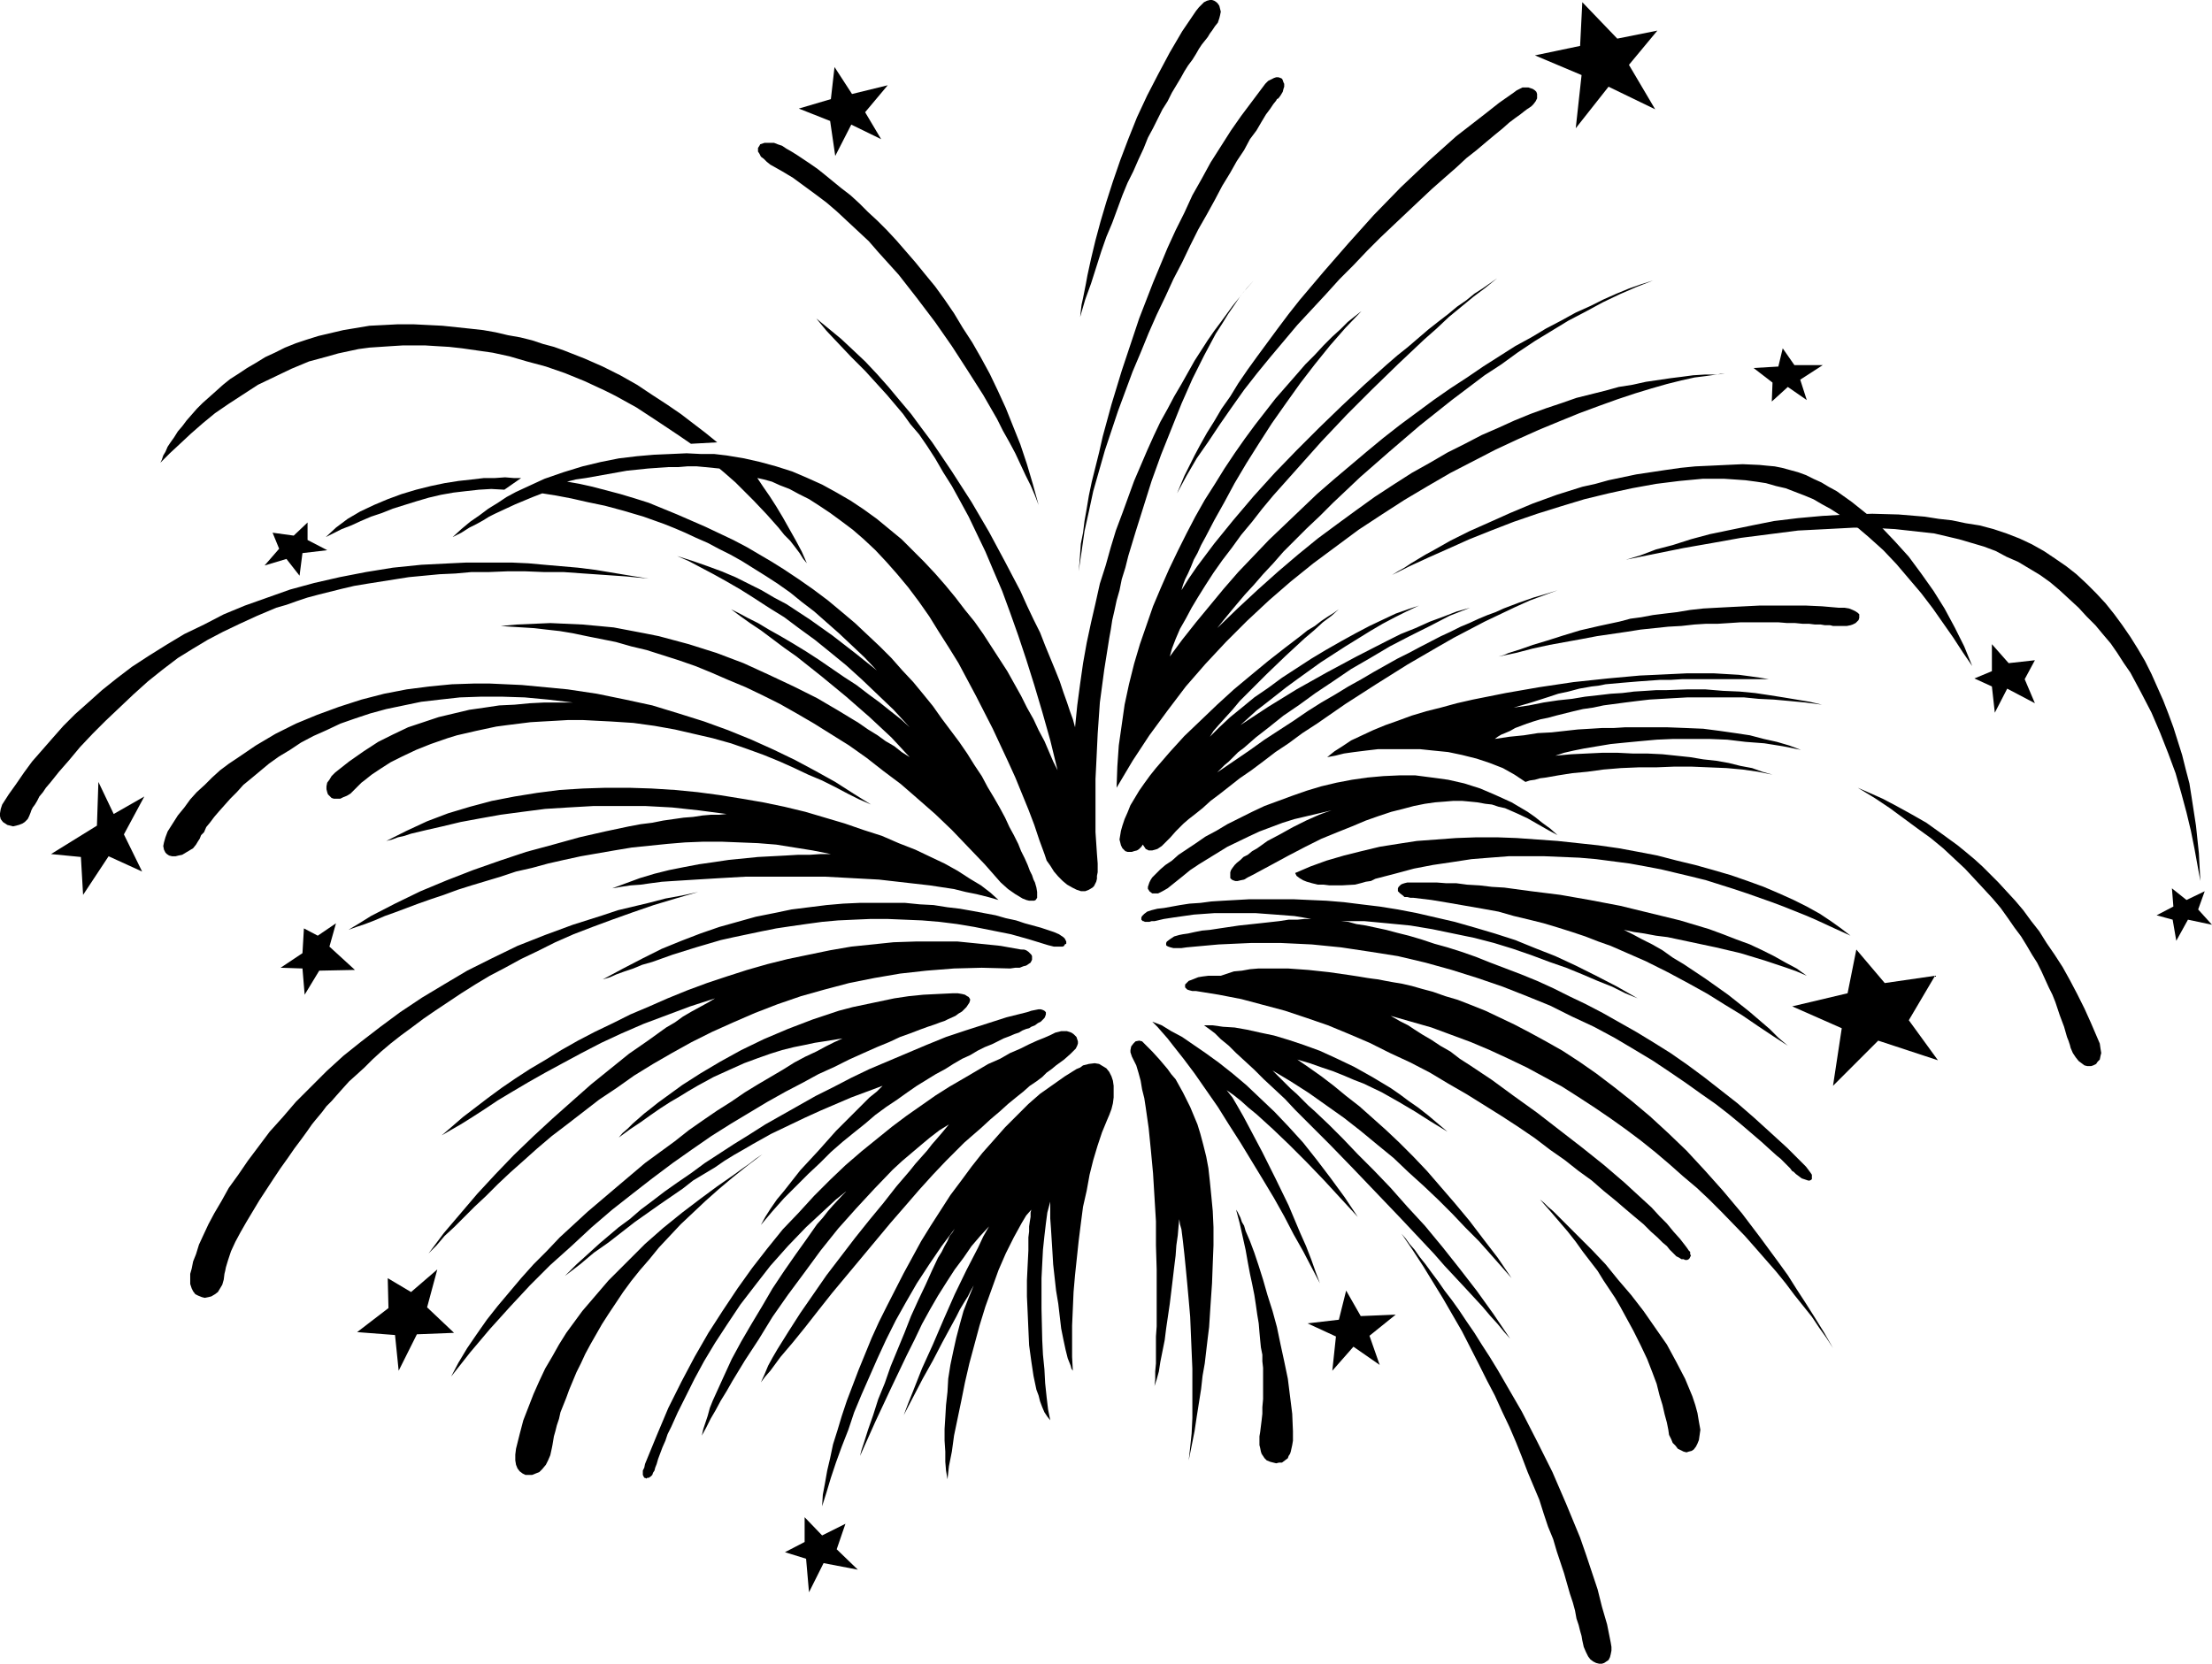 <?xml version="1.0" encoding="UTF-8" standalone="no"?>
<svg
   version="1.0"
   width="129.766mm"
   height="97.617mm"
   id="svg48"
   sodipodi:docname="Fireworks 16.wmf"
   xmlns:inkscape="http://www.inkscape.org/namespaces/inkscape"
   xmlns:sodipodi="http://sodipodi.sourceforge.net/DTD/sodipodi-0.dtd"
   xmlns="http://www.w3.org/2000/svg"
   xmlns:svg="http://www.w3.org/2000/svg">
  <sodipodi:namedview
     id="namedview48"
     pagecolor="#ffffff"
     bordercolor="#000000"
     borderopacity="0.25"
     inkscape:showpageshadow="2"
     inkscape:pageopacity="0.0"
     inkscape:pagecheckerboard="0"
     inkscape:deskcolor="#d1d1d1"
     inkscape:document-units="mm" />
  <defs
     id="defs1">
    <pattern
       id="WMFhbasepattern"
       patternUnits="userSpaceOnUse"
       width="6"
       height="6"
       x="0"
       y="0" />
  </defs>
  <path
     style="fill:#000000;fill-opacity:1;fill-rule:evenodd;stroke:none"
     d="m 21.493,183.1 -10.181,6.303 6.626,0.646 0.485,8.404 5.656,-8.565 7.434,3.394 -4.04,-8.242 4.525,-8.404 -6.787,3.879 -3.394,-7.111 z"
     id="path1" />
  <path
     style="fill:#000000;fill-opacity:1;fill-rule:evenodd;stroke:none"
     d="m 67.387,205.886 -0.323,5.495 -4.848,3.232 4.848,0.162 0.485,5.818 3.232,-5.333 7.918,-0.162 -5.656,-5.171 1.454,-5.171 -4.04,2.747 z"
     id="path2" />
  <path
     style="fill:#000000;fill-opacity:1;fill-rule:evenodd;stroke:none"
     d="m 60.438,118.134 4.686,0.646 3.07,-2.909 v 3.879 l 4.363,2.262 -5.494,0.646 -0.646,5.01 -2.909,-3.717 -4.848,1.454 3.232,-3.717 z"
     id="path3" />
  <path
     style="fill:#000000;fill-opacity:1;fill-rule:evenodd;stroke:none"
     d="m 177.113,24.079 6.949,2.747 1.131,7.757 3.555,-6.949 6.626,3.232 -3.555,-5.979 5.01,-5.979 -7.918,1.939 -3.878,-5.979 -0.808,7.111 z"
     id="path4" />
  <path
     style="fill:#000000;fill-opacity:1;fill-rule:evenodd;stroke:none"
     d="m 340.329,12.282 10.019,-2.101 0.485,-9.696 7.757,8.08 8.888,-1.778 -6.302,7.595 5.818,9.858 -10.342,-5.01 -7.272,9.212 1.293,-11.797 z"
     id="path5" />
  <path
     style="fill:#000000;fill-opacity:1;fill-rule:evenodd;stroke:none"
     d="m 388.809,81.611 5.494,-0.323 0.97,-4.04 2.586,3.717 h 6.302 l -5.01,3.232 1.454,4.525 -4.202,-2.909 -3.555,3.232 0.162,-4.202 z"
     id="path6" />
  <path
     style="fill:#000000;fill-opacity:1;fill-rule:evenodd;stroke:none"
     d="m 437.774,150.456 3.878,-1.616 v -5.979 l 3.717,4.202 5.818,-0.646 -2.262,4.202 2.262,5.333 -6.141,-3.232 -2.747,5.333 -0.646,-5.818 z"
     id="path7" />
  <path
     style="fill:#000000;fill-opacity:1;fill-rule:evenodd;stroke:none"
     d="m 397.374,223.178 12.282,-2.909 1.939,-9.696 6.302,7.434 11.15,-1.616 -5.818,9.858 6.464,8.888 -13.251,-4.363 -10.019,10.02 1.939,-12.767 z"
     id="path8" />
  <path
     style="fill:#000000;fill-opacity:1;fill-rule:evenodd;stroke:none"
     d="m 478.174,202.978 3.717,-1.939 -0.323,-4.04 3.232,2.586 4.04,-1.939 -1.454,4.04 3.07,3.394 -5.333,-1.131 -2.586,4.687 -0.808,-4.687 z"
     id="path9" />
  <path
     style="fill:#000000;fill-opacity:1;fill-rule:evenodd;stroke:none"
     d="m 174.043,344.222 4.363,-2.262 v -5.495 l 3.878,4.04 5.171,-2.586 -1.939,5.656 4.686,4.525 -7.595,-1.454 -3.232,6.464 -0.646,-7.434 z"
     id="path10" />
  <path
     style="fill:#000000;fill-opacity:1;fill-rule:evenodd;stroke:none"
     d="m 86.133,290.083 -6.949,5.333 8.403,0.646 0.808,7.919 4.04,-8.08 8.242,-0.323 -5.979,-5.656 2.262,-8.404 -5.818,5.01 -5.171,-3.071 z"
     id="path11" />
  <path
     style="fill:#000000;fill-opacity:1;fill-rule:evenodd;stroke:none"
     d="m 296.212,296.386 -6.302,-2.909 6.949,-0.808 1.616,-6.464 3.232,5.656 7.757,-0.323 -5.818,4.687 2.262,6.464 -5.818,-4.04 -4.686,5.333 z"
     id="path12" />
  <path
     style="fill:#000000;fill-opacity:1;fill-rule:evenodd;stroke:none"
     d="m 274.073,268.267 0.323,0.485 0.323,0.646 0.323,0.646 0.323,0.97 0.485,0.808 0.323,1.131 0.97,2.262 0.97,2.586 0.97,2.909 0.97,3.071 0.97,3.394 1.131,3.555 0.97,3.555 0.808,3.879 0.808,3.717 0.808,3.879 0.485,3.879 0.485,3.879 0.162,3.879 v 1.131 0.97 l -0.162,0.97 -0.323,1.454 -0.162,0.485 -0.323,0.485 -0.162,0.485 -0.646,0.485 -0.646,0.485 h -0.646 l -0.646,0.162 -0.646,-0.162 -0.646,-0.162 -0.808,-0.323 -0.485,-0.485 -0.323,-0.485 -0.323,-0.485 -0.162,-0.485 -0.162,-0.808 -0.162,-0.646 v -0.808 -1.131 l 0.162,-0.97 0.162,-1.293 0.162,-1.293 0.162,-1.454 v -1.454 l 0.162,-1.778 v -2.101 -2.262 -2.586 l -0.162,-1.454 v -1.454 l -0.323,-1.616 -0.162,-1.616 -0.162,-1.778 -0.162,-1.939 -0.323,-1.939 -0.323,-2.262 -0.323,-2.101 -0.485,-2.424 -0.485,-2.262 -0.485,-2.586 -0.485,-2.747 -0.646,-2.909 -0.646,-2.909 z"
     id="path13" />
  <path
     style="fill:#000000;fill-opacity:1;fill-rule:evenodd;stroke:none"
     d="m 341.46,266.004 0.97,0.808 0.808,0.808 1.131,0.97 0.97,0.97 1.293,1.293 1.131,1.131 2.586,2.586 2.747,2.747 2.909,3.071 2.747,3.394 2.909,3.394 2.747,3.555 2.586,3.717 2.586,3.717 2.101,3.879 1.939,3.717 0.808,1.939 0.808,1.939 0.646,1.939 0.485,1.778 0.323,1.939 0.323,1.778 -0.162,1.131 -0.162,1.131 -0.323,0.808 -0.323,0.646 -0.485,0.646 -0.485,0.323 -0.646,0.162 -0.485,0.162 -0.646,-0.162 -0.646,-0.323 -0.646,-0.323 -0.485,-0.646 -0.646,-0.646 -0.323,-0.808 -0.485,-0.97 -0.162,-1.131 -0.323,-1.616 -0.485,-1.778 -0.485,-2.101 -0.646,-2.101 -0.646,-2.586 -0.97,-2.586 -1.131,-2.909 -1.454,-3.071 -1.616,-3.232 -0.97,-1.778 -0.97,-1.778 -0.97,-1.778 -1.131,-1.939 -1.293,-1.939 -1.293,-1.939 -1.293,-2.101 -1.616,-2.101 -1.616,-2.101 -1.616,-2.262 -1.778,-2.262 -1.939,-2.262 -1.939,-2.262 z"
     id="path14" />
  <path
     style="fill:#000000;fill-opacity:1;fill-rule:evenodd;stroke:none"
     d="m 310.756,273.6 0.97,1.131 0.808,1.131 1.131,1.293 1.131,1.616 1.293,1.616 1.293,1.778 1.454,1.939 1.454,2.101 1.616,2.101 1.616,2.262 1.616,2.424 1.778,2.586 1.616,2.586 1.778,2.747 1.778,2.909 1.778,3.071 1.778,3.071 1.778,3.071 3.394,6.626 3.394,6.787 3.07,7.111 3.07,7.434 1.293,3.717 1.293,3.879 1.293,3.879 0.97,3.879 1.131,3.879 0.808,4.04 0.162,0.97 v 0.808 l -0.162,0.808 -0.162,0.646 -0.323,0.646 -0.485,0.323 -0.485,0.323 -0.485,0.162 H 354.55 l -0.646,-0.162 -0.646,-0.323 -0.646,-0.485 -0.485,-0.646 -0.485,-0.97 -0.485,-1.131 -0.323,-1.454 -0.162,-0.97 -0.323,-1.131 -0.323,-1.293 -0.485,-1.454 -0.323,-1.778 -0.485,-1.778 -0.646,-1.939 -0.646,-2.262 -0.646,-2.262 -0.808,-2.424 -0.808,-2.424 -0.808,-2.747 -1.131,-2.747 -0.97,-2.909 -0.97,-3.071 -1.293,-3.071 -1.293,-3.071 -1.293,-3.394 -1.293,-3.232 -1.454,-3.394 -1.616,-3.394 -1.616,-3.555 -1.778,-3.394 -1.778,-3.555 -3.717,-7.272 -4.202,-7.272 -4.363,-7.111 -2.424,-3.717 z"
     id="path15" />
  <path
     style="fill:#000000;fill-opacity:1;fill-rule:evenodd;stroke:none"
     d="m 270.68,216.391 1.454,-0.485 1.454,-0.485 1.778,-0.162 1.778,-0.323 1.939,-0.162 h 2.101 4.363 l 4.525,0.323 4.525,0.485 4.525,0.646 2.101,0.323 1.939,0.323 1.131,0.162 1.293,0.162 1.616,0.323 1.778,0.323 1.939,0.323 2.101,0.485 2.262,0.646 2.424,0.646 2.747,0.97 2.747,0.808 2.909,1.131 3.232,1.293 3.07,1.454 3.394,1.616 3.394,1.778 3.555,1.939 3.717,2.101 3.717,2.424 3.717,2.586 4.04,3.071 3.878,3.071 4.04,3.394 4.04,3.717 4.04,3.879 4.04,4.363 4.04,4.525 4.202,5.01 4.04,5.333 4.04,5.495 2.101,2.909 1.939,3.071 2.101,3.232 1.939,3.071 2.101,3.394 1.939,3.394 -1.454,-2.262 -1.616,-2.262 -1.616,-2.424 -1.939,-2.424 -1.939,-2.424 -1.939,-2.586 -2.101,-2.586 -2.262,-2.586 -2.262,-2.586 -2.424,-2.747 -5.171,-5.333 -2.747,-2.747 -2.747,-2.586 -3.07,-2.586 -2.909,-2.586 -3.232,-2.747 -3.232,-2.586 -3.232,-2.424 -3.394,-2.424 -3.555,-2.424 -3.717,-2.424 -3.555,-2.262 -3.878,-2.101 -3.878,-2.101 -4.04,-1.939 -4.202,-1.939 -4.202,-1.778 -4.363,-1.616 -4.363,-1.616 -4.525,-1.293 -4.525,-1.293 1.131,0.646 1.131,0.646 1.616,0.808 1.454,0.97 1.778,1.131 1.939,1.131 1.939,1.293 2.262,1.293 2.101,1.616 2.262,1.454 4.848,3.232 4.848,3.555 5.171,3.717 5.01,3.879 5.01,3.879 4.848,3.879 4.525,3.879 2.101,1.939 1.939,1.778 1.939,1.778 1.778,1.939 1.616,1.616 1.454,1.778 1.454,1.616 1.131,1.454 0.485,0.646 0.323,0.485 0.323,0.323 v 0.485 l 0.162,0.323 -0.162,0.323 -0.162,0.323 -0.162,0.162 -0.323,0.162 h -0.485 l -0.323,-0.162 h -0.485 l -0.485,-0.323 -0.646,-0.323 -0.485,-0.485 -0.646,-0.646 -0.162,-0.162 -0.162,-0.162 -0.646,-0.808 -0.97,-0.808 -1.131,-1.131 -1.454,-1.293 -1.616,-1.616 -1.939,-1.616 -2.101,-1.778 -2.262,-1.939 -2.586,-2.101 -2.586,-2.262 -2.909,-2.101 -3.07,-2.424 -3.232,-2.262 -3.394,-2.586 -3.555,-2.424 -3.717,-2.424 -3.878,-2.424 -3.878,-2.424 -4.202,-2.424 -4.04,-2.424 -4.363,-2.262 -4.525,-2.101 -4.525,-2.262 -4.525,-1.939 -4.686,-1.939 -4.686,-1.616 -4.848,-1.616 -4.848,-1.293 -4.848,-1.293 -5.01,-0.97 -5.01,-0.808 h -0.808 l -0.646,-0.162 -0.485,-0.162 -0.323,-0.323 -0.162,-0.162 v -0.323 -0.323 l 0.323,-0.323 0.485,-0.485 0.485,-0.162 0.808,-0.323 0.808,-0.323 0.97,-0.162 1.293,-0.162 h 1.293 z"
     id="path16" />
  <path
     style="fill:#000000;fill-opacity:1;fill-rule:evenodd;stroke:none"
     d="m 255.489,194.574 0.808,-0.808 0.97,-0.97 1.131,-0.97 1.454,-0.97 1.454,-1.293 1.939,-1.293 1.939,-1.293 2.101,-1.454 2.424,-1.293 2.424,-1.454 2.586,-1.293 2.909,-1.454 2.747,-1.293 3.07,-1.131 3.07,-1.131 3.232,-1.131 3.232,-0.97 3.394,-0.808 3.394,-0.646 3.394,-0.485 3.555,-0.323 3.555,-0.162 h 3.555 l 3.717,0.485 3.555,0.485 3.555,0.808 3.555,1.131 3.394,1.454 3.555,1.616 3.555,2.101 1.616,1.131 1.616,1.293 1.778,1.293 1.616,1.454 -2.101,-1.131 -2.262,-1.293 -2.262,-1.293 -2.424,-1.131 -2.586,-1.131 -1.454,-0.323 -1.454,-0.485 -1.454,-0.162 -1.778,-0.323 -1.616,-0.162 -1.778,-0.162 h -1.939 l -1.939,0.162 -2.101,0.162 -2.262,0.323 -2.424,0.485 -2.424,0.646 -2.586,0.646 -2.909,0.97 -2.747,0.97 -3.07,1.293 -3.232,1.293 -3.555,1.454 -3.555,1.778 -3.717,1.939 -3.878,2.101 -4.202,2.262 -0.97,0.485 -0.808,0.485 -0.808,0.162 -0.646,0.162 h -0.485 l -0.485,-0.162 -0.323,-0.162 -0.323,-0.323 v -0.323 -0.485 -0.485 l 0.162,-0.485 0.323,-0.485 0.485,-0.646 0.485,-0.485 0.808,-0.646 0.646,-0.646 0.97,-0.485 0.97,-0.808 1.131,-0.646 2.262,-1.616 2.747,-1.454 2.909,-1.616 2.909,-1.454 2.909,-1.293 1.293,-0.485 1.454,-0.485 -2.747,0.646 -2.747,0.646 -2.747,0.646 -2.586,0.808 -2.586,0.97 -2.586,0.97 -2.424,1.131 -4.686,2.262 -2.101,1.293 -2.101,1.293 -2.101,1.293 -1.939,1.293 -1.778,1.454 -1.616,1.293 -1.616,1.293 -1.131,0.646 -0.97,0.485 h -0.485 -0.485 -0.323 l -0.646,-0.485 -0.162,-0.323 -0.162,-0.162 v -0.485 l 0.162,-0.485 0.162,-0.485 0.323,-0.646 z"
     id="path17" />
  <path
     style="fill:#000000;fill-opacity:1;fill-rule:evenodd;stroke:none"
     d="m 287.163,193.604 3.394,-1.454 3.555,-1.293 3.878,-1.131 3.878,-0.97 4.04,-0.97 4.04,-0.646 4.202,-0.646 4.363,-0.323 4.363,-0.323 4.525,-0.162 h 4.525 l 4.363,0.162 4.525,0.323 4.525,0.323 4.525,0.485 4.525,0.485 4.525,0.646 4.363,0.808 4.202,0.808 4.363,1.131 4.04,0.97 4.04,1.131 3.878,1.131 3.717,1.293 3.555,1.293 3.394,1.454 3.232,1.454 2.909,1.454 2.909,1.616 2.424,1.616 2.262,1.616 2.101,1.616 -1.778,-0.808 -1.778,-0.808 -2.101,-0.97 -2.101,-0.97 -2.262,-0.97 -2.424,-0.97 -2.424,-0.97 -2.586,-0.97 -2.747,-0.97 -2.747,-0.97 -2.909,-0.97 -3.07,-0.97 -3.07,-0.97 -3.232,-0.808 -3.394,-0.808 -3.394,-0.808 -3.394,-0.646 -3.555,-0.646 -3.717,-0.485 -3.717,-0.485 -3.717,-0.323 -3.878,-0.162 -3.878,-0.162 h -4.04 -3.878 l -4.202,0.323 -4.04,0.323 -4.202,0.646 -4.363,0.646 -4.202,0.808 -4.202,1.131 -4.363,1.131 -0.97,0.485 -1.131,0.162 -1.131,0.323 -1.293,0.323 -2.909,0.162 h -2.747 l -1.293,-0.162 h -1.293 l -1.293,-0.323 -1.131,-0.323 -0.808,-0.323 -0.808,-0.485 -0.646,-0.485 z"
     id="path18" />
  <path
     style="fill:#000000;fill-opacity:1;fill-rule:evenodd;stroke:none"
     d="m 312.049,195.705 h 1.293 3.232 1.939 l 2.101,0.162 h 2.262 l 2.424,0.323 2.747,0.162 2.747,0.323 2.747,0.162 5.979,0.808 6.464,0.808 6.464,1.131 6.787,1.293 6.626,1.616 6.626,1.616 6.464,1.939 3.07,1.131 2.909,1.131 3.07,1.131 2.747,1.293 2.586,1.293 2.586,1.454 2.424,1.293 2.262,1.616 -2.262,-0.97 -2.262,-0.808 -2.424,-0.808 -2.424,-0.808 -5.333,-1.616 -5.494,-1.293 -5.333,-1.131 -5.333,-1.131 -2.586,-0.323 -2.586,-0.485 -2.262,-0.323 -2.262,-0.485 1.939,0.97 2.101,1.131 2.262,1.131 2.262,1.293 2.262,1.616 2.424,1.454 4.848,3.232 5.01,3.555 4.686,3.717 2.262,1.939 2.262,1.939 1.939,1.939 2.101,1.778 -3.232,-2.101 -3.394,-2.262 -3.555,-2.424 -3.717,-2.262 -3.878,-2.424 -4.363,-2.424 -4.525,-2.424 -4.848,-2.424 -5.171,-2.262 -2.586,-1.131 -2.747,-0.97 -2.909,-1.131 -2.909,-0.97 -3.07,-0.97 -3.232,-0.97 -3.232,-0.808 -3.394,-0.808 -3.394,-0.97 -3.555,-0.646 -3.717,-0.646 -3.717,-0.646 -3.878,-0.646 -4.04,-0.485 h -0.646 l -0.646,-0.162 h -0.646 l -0.323,-0.323 -0.646,-0.485 -0.485,-0.485 v -0.646 l 0.162,-0.323 0.162,-0.162 0.323,-0.323 0.323,-0.162 0.485,-0.162 z"
     id="path19" />
  <path
     style="fill:#000000;fill-opacity:1;fill-rule:evenodd;stroke:none"
     d="m 254.358,202.17 0.97,-0.323 1.293,-0.323 1.454,-0.162 1.778,-0.323 1.778,-0.323 2.101,-0.323 2.424,-0.162 2.424,-0.323 2.586,-0.162 2.909,-0.162 2.909,-0.162 h 3.232 3.232 3.394 l 3.555,0.162 3.717,0.162 3.878,0.323 3.878,0.485 4.04,0.485 4.04,0.646 4.202,0.808 4.202,0.97 4.202,0.97 4.525,1.293 4.363,1.293 4.525,1.454 4.363,1.778 4.525,1.778 4.525,2.101 4.525,2.262 4.686,2.424 4.525,2.586 -2.747,-1.131 -2.909,-1.454 -3.232,-1.293 -3.394,-1.454 -3.555,-1.454 -3.717,-1.293 -3.878,-1.454 -4.202,-1.454 -4.202,-1.293 -4.363,-1.131 -4.686,-0.97 -4.686,-0.97 -4.848,-0.808 -5.01,-0.485 -5.171,-0.485 h -5.171 l 1.616,0.162 1.778,0.485 2.101,0.323 2.262,0.485 2.262,0.485 2.424,0.646 2.586,0.646 2.747,0.808 2.909,0.97 2.909,0.808 3.07,0.97 3.232,1.131 3.232,1.293 3.394,1.293 3.394,1.293 3.555,1.454 3.555,1.616 3.555,1.778 3.717,1.778 3.717,1.939 3.717,2.101 3.717,2.101 3.717,2.262 3.878,2.424 3.717,2.586 3.717,2.747 3.717,2.909 3.717,2.909 3.717,3.232 3.555,3.232 3.717,3.394 3.555,3.555 0.646,0.646 0.485,0.646 0.485,0.646 0.323,0.485 v 0.323 0.323 0.323 l -0.162,0.162 -0.323,0.162 h -0.323 l -0.485,-0.162 -0.485,-0.162 -0.485,-0.162 -0.646,-0.485 -0.646,-0.485 -0.485,-0.485 -0.323,-0.162 -0.485,-0.646 -0.485,-0.485 -0.485,-0.485 -0.485,-0.485 -0.646,-0.646 -0.808,-0.646 -1.616,-1.454 -1.778,-1.616 -2.262,-1.939 -2.262,-1.939 -2.747,-2.262 -2.909,-2.262 -3.232,-2.262 -3.394,-2.424 -3.555,-2.424 -3.878,-2.586 -4.04,-2.424 -4.363,-2.586 -4.525,-2.424 -4.848,-2.262 -4.848,-2.424 -5.171,-2.101 -5.333,-2.101 -5.656,-1.939 -5.656,-1.778 -5.818,-1.616 -6.141,-1.454 -6.141,-0.97 -6.464,-0.97 -6.464,-0.646 -3.394,-0.162 -3.394,-0.162 h -3.394 -3.394 l -3.555,0.162 -3.555,0.162 -3.555,0.323 -3.555,0.323 -1.131,0.162 h -1.778 l -0.646,-0.162 -0.485,-0.162 -0.323,-0.162 -0.162,-0.162 v -0.323 -0.162 l 0.162,-0.323 0.646,-0.485 0.97,-0.646 1.131,-0.323 0.808,-0.162 1.131,-0.162 1.454,-0.323 1.616,-0.323 1.778,-0.162 2.101,-0.323 4.363,-0.646 4.525,-0.485 4.363,-0.485 2.101,-0.323 h 1.939 l 1.616,-0.162 h 1.454 l -1.778,-0.323 -1.939,-0.323 -4.202,-0.323 -4.363,-0.323 h -4.525 -4.686 l -4.525,0.323 -4.525,0.646 -2.101,0.323 -2.101,0.485 h -0.646 l -0.485,0.162 h -0.485 -0.485 l -0.323,-0.162 h -0.162 l -0.323,-0.323 v -0.485 l 0.162,-0.323 0.485,-0.485 z"
     id="path20" />
  <path
     style="fill:#000000;fill-opacity:1;fill-rule:evenodd;stroke:none"
     d="m 308.656,127.507 1.293,-0.808 1.454,-0.808 1.454,-0.97 1.616,-0.97 1.616,-0.97 1.778,-0.97 3.717,-2.101 4.202,-2.101 4.363,-1.939 4.686,-2.101 5.01,-2.101 5.333,-1.939 5.656,-1.778 2.909,-0.646 2.909,-0.808 3.07,-0.646 3.07,-0.646 3.232,-0.485 3.232,-0.485 3.394,-0.485 3.232,-0.323 3.555,-0.162 3.394,-0.162 3.555,-0.162 3.717,0.162 1.616,0.162 1.778,0.162 1.616,0.323 1.778,0.485 1.778,0.485 1.778,0.646 1.616,0.808 1.778,0.808 1.616,0.97 1.778,0.97 3.394,2.424 3.232,2.586 3.232,2.909 3.07,3.232 3.07,3.394 2.747,3.717 2.747,3.879 2.424,3.879 2.262,4.202 2.101,4.202 1.778,4.363 -2.101,-3.071 -2.101,-3.232 -2.262,-3.232 -2.262,-3.232 -2.586,-3.394 -2.747,-3.232 -2.747,-3.232 -2.909,-3.071 -3.232,-2.909 -3.232,-2.747 -3.555,-2.424 -1.778,-1.131 -1.778,-0.97 -1.939,-1.131 -1.939,-0.808 -2.101,-0.808 -2.101,-0.808 -2.101,-0.485 -2.262,-0.646 -2.101,-0.323 -2.424,-0.323 -2.262,-0.162 -2.424,-0.162 h -2.424 -2.424 l -5.171,0.485 -5.171,0.646 -5.333,0.97 -5.171,1.131 -5.333,1.293 -5.333,1.616 -5.171,1.616 -5.171,1.778 -5.01,1.939 -4.848,1.939 -4.686,2.101 -4.363,1.939 -4.202,1.939 z"
     id="path21" />
  <path
     style="fill:#000000;fill-opacity:1;fill-rule:evenodd;stroke:none"
     d="m 360.529,124.114 3.232,-0.97 3.394,-1.293 3.717,-0.97 4.04,-1.293 4.202,-1.131 4.686,-0.97 4.686,-0.97 4.848,-0.97 5.333,-0.646 5.333,-0.485 5.494,-0.323 5.656,-0.162 5.818,0.162 5.818,0.485 3.07,0.485 2.909,0.323 3.07,0.646 3.07,0.485 3.07,0.808 2.909,0.97 2.909,1.131 2.747,1.293 2.586,1.454 2.424,1.616 2.586,1.778 2.262,1.778 2.262,2.101 2.101,2.101 2.101,2.262 1.939,2.424 1.778,2.424 1.778,2.586 1.616,2.586 1.616,2.747 1.454,2.909 1.293,2.909 1.293,2.909 1.131,2.909 1.131,3.071 0.97,3.071 0.97,3.071 0.808,3.232 0.808,3.071 0.485,3.071 0.97,6.303 0.646,6.141 0.162,3.071 0.162,3.071 -0.646,-3.555 -0.646,-3.555 -0.808,-4.04 -0.97,-4.04 -1.131,-4.202 -1.293,-4.525 -1.616,-4.363 -1.778,-4.525 -1.939,-4.525 -2.262,-4.363 -2.424,-4.525 -1.454,-2.101 -1.454,-2.262 -1.454,-2.101 -1.778,-2.101 -1.616,-1.939 -1.939,-1.939 -1.778,-1.939 -2.101,-1.939 -2.101,-1.939 -2.101,-1.778 -2.262,-1.616 -2.424,-1.454 -2.424,-1.454 -2.586,-1.131 -2.424,-1.293 -2.586,-0.97 -2.747,-0.808 -2.747,-0.808 -2.747,-0.646 -2.747,-0.646 -2.909,-0.323 -2.909,-0.323 -2.909,-0.323 -2.909,-0.162 -3.07,-0.162 h -3.07 l -6.141,0.323 -6.302,0.323 -6.302,0.808 -6.302,0.808 -6.302,1.131 -6.464,1.131 z"
     id="path22" />
  <path
     style="fill:#000000;fill-opacity:1;fill-rule:evenodd;stroke:none"
     d="m 332.249,145.607 1.131,-0.323 1.131,-0.485 2.586,-0.808 2.747,-0.97 3.232,-0.97 3.555,-1.131 3.717,-1.131 4.202,-0.97 4.525,-0.97 2.424,-0.646 2.424,-0.323 2.586,-0.485 2.586,-0.323 2.747,-0.323 2.909,-0.485 2.909,-0.323 2.909,-0.162 3.07,-0.162 3.232,-0.162 3.232,-0.162 h 3.394 3.394 3.555 l 3.555,0.162 3.717,0.323 h 1.293 l 0.97,0.162 0.808,0.323 0.646,0.323 0.485,0.323 0.323,0.323 v 0.485 0.323 l -0.162,0.485 -0.323,0.323 -0.323,0.323 -0.646,0.323 -0.485,0.162 -0.808,0.162 h -0.808 -0.97 -0.485 -0.808 l -0.646,-0.162 h -1.131 l -0.97,-0.162 h -1.293 l -1.293,-0.162 h -1.454 l -1.616,-0.162 h -1.778 l -1.939,-0.162 h -8.403 l -2.424,0.162 -2.586,0.162 h -2.586 l -2.586,0.162 -2.909,0.323 -2.909,0.162 -3.07,0.323 -3.07,0.323 -3.07,0.485 -6.626,0.97 -3.394,0.646 -7.11,1.293 -3.717,0.808 -3.717,0.97 z"
     id="path23" />
  <path
     style="fill:#000000;fill-opacity:1;fill-rule:evenodd;stroke:none"
     d="m 411.918,174.696 2.586,1.131 2.909,1.293 3.07,1.616 3.232,1.778 3.394,1.939 3.394,2.424 3.555,2.586 1.778,1.454 1.939,1.616 1.778,1.616 1.778,1.778 1.778,1.778 1.778,1.939 1.939,2.101 1.778,2.101 1.778,2.424 1.778,2.262 1.616,2.586 1.778,2.586 1.778,2.747 1.616,2.909 1.616,3.071 1.616,3.232 1.454,3.232 1.454,3.394 0.485,1.131 0.162,1.131 0.162,0.97 -0.162,0.646 -0.162,0.808 -0.485,0.485 -0.323,0.485 -0.646,0.323 -0.485,0.162 h -0.808 l -0.646,-0.162 -0.646,-0.485 -0.646,-0.485 -0.646,-0.808 -0.646,-0.97 -0.485,-1.131 -0.162,-0.646 -0.323,-0.97 -0.323,-0.808 -0.323,-1.131 -0.323,-1.131 -0.485,-1.293 -0.485,-1.293 -0.485,-1.454 -0.485,-1.454 -0.646,-1.616 -0.808,-1.616 -0.808,-1.778 -0.808,-1.778 -0.97,-1.939 -1.131,-1.778 -1.131,-1.939 -1.293,-2.101 -1.454,-1.939 -1.454,-2.101 -1.616,-2.262 -1.778,-2.101 -1.939,-2.101 -2.101,-2.262 -2.101,-2.262 -2.424,-2.262 -2.424,-2.262 -2.747,-2.262 -2.909,-2.101 -3.07,-2.262 -3.07,-2.262 -3.394,-2.262 z"
     id="path24" />
  <path
     style="fill:#000000;fill-opacity:1;fill-rule:evenodd;stroke:none"
     d="m 294.273,167.909 1.778,-0.323 1.939,-0.485 2.262,-0.323 2.586,-0.323 2.747,-0.323 h 2.909 3.07 3.232 l 3.07,0.323 3.232,0.323 3.07,0.646 3.232,0.808 2.909,0.97 2.909,1.131 2.586,1.454 2.424,1.616 0.97,-0.323 1.131,-0.162 1.131,-0.323 1.293,-0.162 2.747,-0.485 3.07,-0.485 3.394,-0.323 3.555,-0.485 3.878,-0.323 3.878,-0.162 h 3.878 l 4.04,-0.162 h 3.878 l 3.878,0.162 3.878,0.162 3.555,0.323 3.394,0.485 3.232,0.646 -2.262,-0.646 -2.262,-0.808 -2.586,-0.485 -2.586,-0.646 -2.747,-0.485 -2.909,-0.323 -2.909,-0.485 -3.07,-0.323 -3.07,-0.323 -3.394,-0.162 h -3.232 l -3.232,-0.162 h -3.555 l -3.394,0.162 -3.394,0.162 -3.555,0.323 1.939,-0.646 2.101,-0.485 2.424,-0.485 2.909,-0.485 2.909,-0.485 3.232,-0.323 3.394,-0.323 3.555,-0.323 3.717,-0.162 h 3.878 4.04 l 4.04,0.162 4.04,0.485 4.202,0.323 4.04,0.646 4.04,0.808 -2.586,-0.97 -2.747,-0.808 -2.909,-0.646 -3.07,-0.808 -3.232,-0.485 -3.394,-0.485 -3.717,-0.485 -3.878,-0.162 -4.202,-0.162 h -4.525 -4.686 l -2.586,0.162 h -2.586 l -2.586,0.162 -2.747,0.162 -2.909,0.323 -2.909,0.323 -3.07,0.162 -3.07,0.485 -3.232,0.323 -3.232,0.485 0.646,-0.485 0.808,-0.485 0.808,-0.323 1.131,-0.485 1.131,-0.646 1.293,-0.485 1.293,-0.485 1.454,-0.485 1.616,-0.485 1.616,-0.323 1.778,-0.485 1.939,-0.485 1.939,-0.485 2.101,-0.485 2.262,-0.323 2.262,-0.485 2.424,-0.323 2.424,-0.323 2.586,-0.323 2.747,-0.323 2.747,-0.162 2.747,-0.162 2.909,-0.162 h 3.07 3.07 3.232 3.232 l 3.232,0.323 3.394,0.162 3.555,0.323 3.394,0.323 3.717,0.485 -2.747,-0.646 -2.909,-0.485 -2.909,-0.485 -3.07,-0.485 -3.232,-0.485 -3.394,-0.323 -3.717,-0.162 -3.878,-0.323 h -4.04 l -4.525,0.162 h -2.262 l -2.424,0.162 -2.586,0.162 -2.586,0.323 -2.586,0.162 -2.747,0.323 -2.909,0.323 -2.909,0.485 -3.07,0.323 -3.232,0.485 -3.232,0.646 -3.394,0.485 3.878,-1.131 4.04,-1.293 1.939,-0.646 2.262,-0.485 2.424,-0.646 2.747,-0.485 1.454,-0.162 1.616,-0.323 1.778,-0.162 1.778,-0.162 1.939,-0.162 1.939,-0.162 2.262,-0.162 2.262,-0.162 h 2.424 l 2.586,-0.162 h 2.747 2.909 6.464 3.394 3.717 l -1.939,-0.323 -2.262,-0.323 -2.424,-0.323 -2.747,-0.162 -2.747,-0.162 h -3.07 -3.07 l -3.394,0.162 -3.394,0.162 -3.555,0.162 -3.555,0.323 -3.555,0.323 -7.595,0.808 -7.595,1.131 -7.434,1.293 -7.272,1.454 -3.555,0.808 -3.555,0.97 -3.232,0.808 -3.232,0.97 -3.07,1.131 -2.747,0.97 -2.747,1.131 -2.424,1.131 -2.424,1.131 -1.939,1.293 -1.778,1.131 z"
     id="path25" />
  <path
     style="fill:#000000;fill-opacity:1;fill-rule:evenodd;stroke:none"
     d="m 296.859,135.103 -1.131,0.808 -1.293,0.808 -1.454,0.97 -1.454,1.131 -1.616,0.97 -1.616,1.293 -3.394,2.586 -3.717,2.909 -3.717,3.071 -3.878,3.232 -3.717,3.394 -3.717,3.555 -3.555,3.394 -3.232,3.555 -3.07,3.555 -1.293,1.616 -1.293,1.778 -1.131,1.616 -0.97,1.616 -0.97,1.616 -0.646,1.616 -0.646,1.454 -0.485,1.454 -0.323,1.131 -0.162,0.97 -0.162,0.97 0.162,0.646 0.162,0.646 0.323,0.646 0.323,0.323 0.323,0.323 0.485,0.162 h 0.485 0.485 l 0.485,-0.162 0.646,-0.162 0.485,-0.323 0.485,-0.485 0.323,-0.485 0.323,0.485 0.323,0.485 0.323,0.162 0.323,0.162 h 0.485 0.323 l 1.131,-0.323 0.97,-0.646 0.97,-0.97 0.97,-0.97 1.131,-1.293 0.323,-0.323 0.646,-0.646 0.808,-0.808 1.131,-0.97 1.454,-1.131 1.616,-1.293 1.778,-1.616 1.939,-1.454 2.262,-1.778 2.262,-1.778 2.586,-1.778 2.586,-1.939 2.747,-2.101 2.909,-1.939 3.07,-2.262 3.232,-2.101 6.302,-4.363 6.787,-4.363 6.949,-4.363 6.949,-4.04 3.394,-1.939 3.394,-1.778 3.394,-1.778 3.394,-1.616 3.394,-1.616 3.232,-1.454 3.07,-1.131 3.07,-1.131 -2.586,0.808 -2.747,0.808 -3.232,1.131 -3.394,1.293 -1.778,0.808 -1.778,0.646 -1.939,0.808 -2.101,0.97 -1.939,0.808 -2.262,1.131 -2.101,0.97 -4.686,2.424 -2.424,1.293 -2.586,1.293 -2.586,1.454 -2.586,1.454 -2.747,1.616 -2.909,1.616 -2.909,1.778 -3.07,1.778 -3.07,1.939 -3.07,2.101 -3.232,2.101 -3.232,2.101 -3.394,2.424 -3.555,2.424 -3.555,2.424 0.808,-0.808 0.808,-0.808 0.97,-0.808 0.97,-0.97 1.131,-1.131 1.293,-0.97 1.293,-1.131 1.293,-1.131 2.909,-2.262 3.232,-2.586 3.555,-2.424 3.555,-2.586 3.878,-2.586 4.04,-2.747 4.202,-2.424 4.363,-2.586 4.363,-2.262 4.525,-2.262 4.363,-2.262 4.525,-1.778 -2.909,0.808 -2.909,1.131 -3.07,1.131 -3.232,1.454 -3.232,1.293 -3.232,1.616 -6.626,3.394 -6.626,3.555 -6.626,3.717 -6.302,3.879 -6.141,4.04 1.778,-1.616 1.778,-1.616 2.101,-1.616 2.262,-1.778 2.262,-1.778 2.424,-1.778 5.171,-3.717 5.494,-3.555 5.494,-3.394 2.747,-1.616 2.747,-1.454 2.586,-1.293 2.747,-1.293 -2.424,0.808 -2.747,0.97 -2.747,1.293 -3.07,1.454 -3.07,1.616 -3.232,1.778 -3.394,1.939 -3.232,1.939 -6.464,4.202 -3.07,2.262 -3.07,2.101 -2.747,2.262 -2.586,2.101 -2.424,2.262 -2.101,2.101 0.808,-1.293 1.131,-1.293 1.454,-1.616 1.616,-1.778 1.616,-1.939 1.939,-1.939 4.04,-4.04 4.202,-4.04 4.202,-3.879 2.101,-1.778 1.939,-1.778 1.939,-1.454 z"
     id="path26" />
  <path
     style="fill:#000000;fill-opacity:1;fill-rule:evenodd;stroke:none"
     d="m 266.963,227.38 h 1.939 l 2.262,0.323 2.586,0.162 2.747,0.485 2.909,0.646 3.07,0.646 3.232,0.97 3.394,1.131 3.555,1.293 3.878,1.778 3.717,1.778 4.04,2.262 4.04,2.424 2.101,1.454 1.939,1.454 2.101,1.454 2.262,1.778 2.101,1.778 2.101,1.778 -3.717,-2.262 -3.555,-2.262 -3.555,-2.101 -3.717,-2.101 -4.04,-1.939 -2.101,-0.808 -2.262,-0.97 -2.424,-0.97 -2.424,-0.808 -2.747,-0.97 -2.747,-0.808 2.586,1.778 2.747,1.939 2.747,2.101 2.747,2.262 2.909,2.262 2.909,2.586 3.07,2.747 2.909,2.747 3.07,3.071 3.07,3.232 3.07,3.555 3.07,3.555 3.232,3.879 3.07,4.04 3.232,4.202 3.07,4.525 -2.262,-2.586 -2.424,-2.747 -2.586,-2.909 -2.909,-2.909 -2.909,-3.071 -3.07,-3.071 -3.232,-3.071 -3.394,-3.071 -3.394,-3.232 -3.555,-2.909 -3.717,-3.071 -3.717,-2.909 -3.878,-2.747 -3.878,-2.747 -4.04,-2.586 -4.04,-2.424 0.97,0.97 0.97,0.97 0.97,0.97 1.131,1.131 1.293,1.131 1.293,1.293 1.293,1.293 1.454,1.293 3.07,2.909 3.232,3.232 3.232,3.394 3.555,3.555 3.717,3.879 3.717,4.202 3.878,4.202 3.878,4.687 3.717,4.687 3.878,5.01 3.717,5.171 3.717,5.495 -1.293,-1.454 -1.454,-1.778 -1.616,-1.778 -1.778,-2.101 -1.939,-2.101 -1.939,-2.101 -2.262,-2.424 -2.262,-2.424 -2.262,-2.586 -2.424,-2.586 -5.01,-5.333 -10.504,-10.989 -5.171,-5.333 -5.171,-5.171 -2.586,-2.586 -2.262,-2.424 -2.424,-2.262 -2.262,-2.101 -2.101,-2.101 -2.101,-1.939 -1.939,-1.778 -1.616,-1.616 -1.778,-1.454 -1.293,-1.293 -1.293,-0.97 z"
     id="path27" />
  <path
     style="fill:#000000;fill-opacity:1;fill-rule:evenodd;stroke:none"
     d="m 255.489,226.572 2.101,0.808 2.101,1.293 2.424,1.293 2.586,1.778 2.586,1.778 2.909,2.101 3.07,2.424 3.07,2.586 3.07,2.909 3.232,3.071 3.07,3.232 3.232,3.555 3.07,3.879 3.07,4.04 3.07,4.202 2.909,4.363 -3.717,-4.04 -3.717,-4.04 -3.878,-4.04 -3.878,-3.879 -3.717,-3.555 -1.778,-1.616 -1.778,-1.616 -1.778,-1.454 -1.616,-1.454 -1.616,-1.293 -1.616,-1.131 1.293,1.616 1.131,1.939 1.293,2.262 1.293,2.424 1.454,2.747 1.454,2.747 2.909,5.818 2.909,5.979 2.586,6.141 1.293,2.909 1.131,2.909 0.97,2.747 0.97,2.586 -1.778,-3.394 -1.939,-3.717 -2.101,-3.717 -2.101,-4.04 -2.262,-4.04 -2.424,-4.04 -5.01,-8.242 -2.586,-4.04 -2.424,-3.879 -2.586,-3.717 -2.586,-3.717 -2.424,-3.232 -2.424,-3.071 -1.131,-1.454 -1.131,-1.293 -1.131,-1.293 z"
     id="path28" />
  <path
     style="fill:#000000;fill-opacity:1;fill-rule:evenodd;stroke:none"
     d="m 253.873,231.582 1.616,1.616 1.616,1.778 1.778,2.101 0.808,1.131 0.97,1.131 0.808,1.454 0.808,1.454 0.808,1.616 0.808,1.616 0.808,1.939 0.808,1.939 0.646,2.101 0.646,2.424 0.646,2.586 0.485,2.586 0.323,2.909 0.323,3.232 0.323,3.394 0.162,3.555 v 4.04 l -0.162,4.04 -0.162,4.363 -0.323,4.687 -0.323,5.01 -0.323,2.586 -0.323,2.747 -0.323,2.747 -0.485,2.747 -0.323,2.909 -0.485,3.071 -0.485,3.071 -0.485,3.232 -0.646,3.232 -0.646,3.232 0.323,-2.909 0.323,-3.071 0.162,-3.394 v -3.555 -3.717 -3.717 l -0.323,-7.596 -0.162,-3.879 -0.323,-3.717 -0.323,-3.555 -0.323,-3.394 -0.323,-3.232 -0.323,-2.909 -0.323,-2.586 -0.323,-1.131 -0.162,-1.131 -0.162,1.616 -0.162,1.939 -0.323,2.262 -0.162,2.262 -0.323,2.586 -0.323,2.747 -0.646,5.333 -0.808,5.495 -0.323,2.586 -0.485,2.424 -0.485,2.424 -0.323,2.101 -0.485,1.778 -0.485,1.454 0.162,-1.454 v -1.778 l 0.162,-1.778 v -1.778 -2.101 -2.101 l 0.162,-2.262 v -2.424 -10.181 l -0.162,-5.333 v -5.333 l -0.323,-5.333 -0.323,-5.333 -0.485,-5.171 -0.485,-4.848 -0.323,-2.262 -0.323,-2.262 -0.323,-2.101 -0.485,-1.939 -0.323,-1.939 -0.485,-1.778 -0.485,-1.616 -0.646,-1.293 -0.323,-0.646 -0.162,-0.485 -0.162,-0.485 v -0.485 l 0.162,-0.808 0.485,-0.646 0.485,-0.485 0.808,-0.162 0.646,0.162 0.323,0.323 z"
     id="path29" />
  <path
     style="fill:#000000;fill-opacity:1;fill-rule:evenodd;stroke:none"
     d="m 238.683,237.077 -2.586,1.616 -2.747,1.939 -2.747,1.939 -2.586,2.262 -2.586,2.586 -2.586,2.586 -2.424,2.747 -2.586,2.909 -2.424,3.071 -2.262,3.071 -2.424,3.232 -4.363,6.787 -2.101,3.394 -1.939,3.555 -1.939,3.555 -3.717,7.272 -1.778,3.555 -1.616,3.555 -2.909,7.111 -1.293,3.394 -1.293,3.394 -1.131,3.394 -0.97,3.232 -0.97,3.071 -0.646,3.071 -0.646,2.747 -0.485,2.747 -0.485,2.586 -0.162,2.586 0.97,-3.071 0.97,-3.232 1.131,-3.394 1.293,-3.555 1.454,-3.717 1.293,-3.879 1.616,-3.879 1.778,-4.04 1.778,-4.04 1.939,-4.202 2.101,-4.202 2.262,-4.04 2.424,-4.202 2.747,-4.202 2.747,-4.04 2.909,-3.879 -0.485,0.808 -0.646,0.808 -0.485,1.131 -0.646,1.131 -0.646,1.293 -0.808,1.293 -1.293,2.747 -1.454,3.232 -1.616,3.394 -1.616,3.555 -1.454,3.717 -3.07,7.434 -1.293,3.717 -1.454,3.555 -1.131,3.555 -1.131,3.232 -0.97,3.071 -0.485,1.454 -0.323,1.293 3.394,-7.595 3.555,-7.596 3.394,-7.111 1.778,-3.555 1.616,-3.394 1.778,-3.232 1.778,-3.071 1.939,-3.071 1.778,-2.747 1.939,-2.586 1.778,-2.586 1.939,-2.262 1.939,-2.101 -1.293,2.262 -1.131,2.424 -2.586,5.01 -2.586,5.333 -2.424,5.495 -2.424,5.656 -2.424,5.333 -2.101,5.333 -0.97,2.424 -0.97,2.586 2.101,-4.04 2.101,-4.04 2.262,-4.04 2.101,-4.04 2.101,-3.879 0.97,-1.778 0.808,-1.616 0.97,-1.616 0.808,-1.293 0.646,-1.293 0.646,-1.131 -1.131,2.747 -1.131,2.909 -0.808,2.909 -0.808,3.071 -0.646,2.909 -0.646,3.071 -0.485,3.071 -0.162,2.909 -0.323,2.909 -0.162,2.747 -0.162,2.586 v 2.586 l 0.162,2.424 v 2.262 l 0.162,1.939 0.323,1.939 0.162,-1.454 0.162,-1.454 0.646,-3.232 0.485,-3.555 0.808,-3.879 0.808,-3.879 0.808,-4.04 0.97,-4.202 1.131,-4.202 1.131,-4.202 1.293,-4.202 1.454,-4.04 1.454,-4.04 1.616,-3.717 1.778,-3.555 1.778,-3.232 0.97,-1.616 1.131,-1.293 -0.162,0.646 v 0.97 l -0.162,0.97 -0.162,1.131 v 1.131 l -0.162,1.293 v 2.909 l -0.162,3.232 -0.162,3.394 v 3.555 l 0.162,3.555 0.162,3.717 0.162,3.555 0.485,3.555 0.485,3.232 0.646,3.071 0.485,1.293 0.323,1.293 0.485,1.293 0.485,1.131 0.646,0.97 0.646,0.808 -0.485,-2.424 -0.323,-2.747 -0.323,-3.071 -0.162,-3.071 -0.323,-3.232 -0.162,-3.232 -0.162,-6.949 v -6.787 l 0.162,-3.232 0.162,-3.071 0.323,-3.071 0.323,-2.747 0.323,-2.424 0.646,-2.424 v 1.778 1.939 l 0.162,2.262 0.162,2.586 0.162,2.586 0.162,2.747 0.646,5.818 0.485,2.909 0.323,2.747 0.323,2.747 0.485,2.424 0.485,2.262 0.485,1.939 0.323,0.808 0.323,0.808 0.162,0.646 0.323,0.485 -0.162,-3.071 v -3.394 -3.555 l 0.162,-3.717 0.162,-3.717 0.323,-3.717 0.808,-7.596 0.485,-3.879 0.485,-3.717 0.808,-3.555 0.646,-3.555 0.808,-3.232 0.97,-3.232 0.97,-2.909 1.131,-2.747 0.485,-1.131 0.485,-1.293 0.323,-1.293 0.162,-1.293 v -1.293 -1.293 l -0.162,-1.131 -0.323,-0.97 -0.485,-0.97 -0.646,-0.808 -0.808,-0.485 -0.808,-0.485 -0.97,-0.162 -1.293,0.162 -1.293,0.323 -0.646,0.485 z"
     id="path30" />
  <path
     style="fill:#000000;fill-opacity:1;fill-rule:evenodd;stroke:none"
     d="m 233.997,228.996 -0.97,0.485 -1.454,0.646 -1.616,0.646 -1.778,0.808 -1.939,0.97 -2.262,0.97 -2.262,1.293 -2.586,1.131 -2.747,1.616 -2.747,1.616 -3.07,1.778 -3.07,1.939 -3.232,2.262 -3.232,2.262 -3.232,2.424 -3.394,2.747 -3.394,2.747 -3.555,3.071 -3.394,3.232 -3.555,3.555 -3.394,3.717 -3.555,3.717 -3.394,4.202 -3.394,4.363 -3.232,4.525 -3.232,4.848 -3.232,5.01 -3.07,5.333 -2.909,5.495 -2.909,5.818 -2.586,6.141 -2.586,6.303 -0.162,0.808 -0.323,0.646 v 0.485 0.485 l 0.162,0.323 0.162,0.323 h 0.162 l 0.323,0.162 0.162,-0.162 h 0.323 l 0.485,-0.323 0.323,-0.323 0.162,-0.485 0.323,-0.485 0.162,-0.646 0.323,-0.808 0.323,-1.131 0.485,-1.293 0.485,-1.293 0.646,-1.454 0.485,-1.454 0.808,-1.616 1.454,-3.232 1.778,-3.555 1.939,-3.879 2.101,-3.879 2.424,-4.04 2.747,-4.202 2.909,-4.363 3.232,-4.202 3.394,-4.363 3.878,-4.363 4.04,-4.202 4.363,-4.04 2.262,-2.101 2.424,-1.939 -0.97,0.97 -2.101,2.262 -1.131,1.293 -1.131,1.454 -1.293,1.454 -2.262,3.232 -2.424,3.394 -2.586,3.717 -2.586,3.879 -2.262,3.879 -2.424,4.04 -2.262,3.879 -2.101,3.879 -1.778,3.879 -1.616,3.555 -0.808,1.778 -0.646,1.616 -0.485,1.778 -0.485,1.454 -0.485,1.454 -0.323,1.454 0.97,-1.778 0.97,-1.939 1.131,-1.939 1.131,-2.101 1.293,-2.101 1.293,-2.262 2.747,-4.525 3.07,-4.687 3.07,-5.01 3.394,-4.848 3.717,-5.01 3.555,-4.848 3.878,-4.848 4.04,-4.525 4.04,-4.363 4.04,-4.202 2.101,-1.939 2.101,-1.778 2.101,-1.778 1.939,-1.616 2.101,-1.616 2.101,-1.293 -0.808,0.97 -0.808,0.97 -0.97,1.131 -1.131,1.293 -1.131,1.454 -1.293,1.454 -1.293,1.454 -1.293,1.616 -2.909,3.394 -2.909,3.717 -3.07,3.717 -3.232,4.04 -6.302,8.242 -2.909,4.202 -2.909,4.202 -2.586,4.04 -2.424,3.879 -1.131,1.939 -0.97,1.778 -0.808,1.939 -0.808,1.778 0.97,-1.293 1.131,-1.293 2.262,-3.071 2.747,-3.232 2.747,-3.394 2.909,-3.717 3.07,-3.879 6.464,-7.757 6.464,-7.757 3.232,-3.717 3.07,-3.555 3.07,-3.394 2.909,-3.071 1.454,-1.454 1.293,-1.293 1.293,-1.293 1.293,-1.131 2.424,-2.101 2.101,-1.939 2.101,-1.778 1.778,-1.616 1.778,-1.454 1.616,-1.293 1.454,-1.293 1.454,-0.97 1.293,-0.97 0.97,-0.97 1.131,-0.808 0.97,-0.808 1.778,-1.293 1.454,-1.293 0.646,-0.646 0.485,-0.485 0.323,-0.646 0.162,-0.485 v -0.485 l -0.162,-0.485 -0.162,-0.485 -0.323,-0.323 -0.323,-0.323 -0.485,-0.323 -0.97,-0.323 h -1.293 z"
     id="path31" />
  <path
     style="fill:#000000;fill-opacity:1;fill-rule:evenodd;stroke:none"
     d="m 239.491,70.299 0.162,-1.454 0.162,-1.293 0.323,-1.454 0.323,-1.616 0.323,-1.616 0.323,-1.778 0.808,-3.717 0.97,-4.04 1.131,-4.202 1.293,-4.363 1.454,-4.525 1.616,-4.687 1.778,-4.687 1.939,-4.848 2.262,-4.848 2.424,-4.687 2.586,-4.848 2.747,-4.687 3.07,-4.525 0.646,-0.808 0.646,-0.646 0.485,-0.485 0.646,-0.323 L 268.256,0 h 0.485 l 0.485,0.162 0.485,0.323 0.323,0.323 0.323,0.485 0.162,0.646 0.162,0.646 -0.162,0.808 -0.162,0.646 -0.323,0.97 -0.646,0.808 -0.323,0.485 -0.323,0.485 -0.485,0.646 -0.485,0.808 -0.646,0.808 -0.646,0.808 -0.646,0.97 -0.646,1.131 -0.808,1.293 -0.97,1.293 -0.808,1.293 -0.808,1.454 -0.97,1.616 -0.97,1.616 -0.97,1.939 -1.131,1.778 -0.97,1.939 -1.131,2.262 -1.131,2.101 -0.97,2.424 -1.131,2.424 -1.131,2.586 -1.293,2.586 -1.131,2.747 -1.131,3.071 -1.131,3.071 -1.293,3.071 -1.131,3.232 -1.131,3.555 -1.131,3.555 -1.293,3.555 z"
     id="path32" />
  <path
     style="fill:#000000;fill-opacity:1;fill-rule:evenodd;stroke:none"
     d="m 173.397,32.321 0.97,0.646 1.131,0.646 1.293,0.808 1.454,0.97 1.454,0.97 1.616,1.131 1.616,1.293 1.778,1.454 1.778,1.454 2.101,1.616 1.939,1.778 1.939,1.939 2.101,1.939 2.101,2.101 2.101,2.262 2.101,2.424 2.101,2.424 2.101,2.586 2.262,2.747 2.101,2.909 2.101,3.071 1.939,3.232 2.101,3.232 1.939,3.394 1.939,3.555 1.778,3.717 1.778,3.879 1.616,4.04 1.616,4.04 1.454,4.363 1.293,4.363 1.293,4.687 -0.808,-2.101 -0.97,-2.262 -1.131,-2.262 -1.131,-2.424 -1.131,-2.424 -1.293,-2.424 -1.454,-2.586 -1.293,-2.586 -3.07,-5.333 -3.394,-5.333 -3.555,-5.495 -3.717,-5.333 -4.04,-5.333 -4.04,-5.171 -4.525,-5.01 -2.101,-2.424 -2.424,-2.262 -2.262,-2.101 -2.424,-2.262 -2.262,-1.939 -2.586,-1.939 -2.424,-1.778 -2.424,-1.778 -2.424,-1.454 -2.586,-1.454 -0.808,-0.646 -0.646,-0.646 -0.646,-0.485 -0.323,-0.646 -0.323,-0.485 V 33.129 32.806 l 0.323,-0.485 0.162,-0.323 0.485,-0.162 0.485,-0.162 h 0.646 0.646 0.808 l 0.808,0.323 z"
     id="path33" />
  <path
     style="fill:#000000;fill-opacity:1;fill-rule:evenodd;stroke:none"
     d="m 239.168,126.699 0.162,-1.778 0.162,-2.101 0.162,-2.262 0.485,-2.424 0.323,-2.586 0.485,-2.747 0.485,-2.909 0.646,-3.071 0.808,-3.232 0.808,-3.232 0.808,-3.555 0.97,-3.555 0.97,-3.555 2.262,-7.434 1.293,-3.879 2.586,-7.757 3.07,-7.919 3.232,-7.757 1.778,-3.879 1.939,-3.879 1.778,-3.879 2.101,-3.717 1.939,-3.555 2.262,-3.555 2.262,-3.555 2.262,-3.232 2.424,-3.232 2.424,-3.232 0.485,-0.646 0.646,-0.646 0.646,-0.323 0.646,-0.323 0.485,-0.162 h 0.485 l 0.485,0.162 0.323,0.162 0.162,0.323 0.162,0.485 0.162,0.323 v 0.646 l -0.162,0.485 -0.162,0.646 -0.485,0.808 -0.485,0.646 -0.323,0.162 -0.162,0.323 -0.646,0.808 -0.646,0.97 -0.97,1.293 -0.97,1.616 -1.131,1.939 -1.454,1.939 -1.293,2.424 -1.616,2.424 -1.454,2.586 -1.778,2.909 -1.616,3.071 -1.778,3.232 -1.939,3.394 -1.778,3.555 -1.778,3.717 -1.939,3.717 -1.778,3.879 -1.939,4.04 -1.778,4.04 -1.778,4.363 -1.778,4.202 -1.616,4.363 -1.616,4.363 -1.454,4.363 -1.454,4.363 -1.293,4.525 -1.293,4.525 -0.97,4.525 -0.97,4.363 -0.646,4.525 z"
     id="path34" />
  <path
     style="fill:#000000;fill-opacity:1;fill-rule:evenodd;stroke:none"
     d="m 260.984,109.407 0.808,-1.939 0.808,-1.939 1.131,-2.262 1.131,-2.262 1.293,-2.424 1.454,-2.586 1.616,-2.586 1.616,-2.747 1.939,-2.747 1.778,-2.909 2.101,-3.071 2.101,-2.909 2.262,-3.071 2.262,-3.071 2.424,-3.232 2.424,-3.071 5.333,-6.303 5.494,-6.303 5.656,-6.303 5.979,-6.141 6.141,-5.818 6.141,-5.495 6.464,-5.01 3.07,-2.424 3.232,-2.262 0.646,-0.485 0.646,-0.323 0.646,-0.323 h 0.646 0.646 l 0.485,0.162 0.485,0.162 0.485,0.323 0.323,0.323 0.162,0.485 v 0.485 0.485 l -0.323,0.646 -0.485,0.646 -0.485,0.485 -0.97,0.646 -0.646,0.485 -0.808,0.646 -1.131,0.808 -1.293,0.97 -1.454,1.293 -1.778,1.454 -1.939,1.616 -2.101,1.778 -2.262,1.778 -2.262,2.101 -2.586,2.262 -2.747,2.424 -2.586,2.424 -2.909,2.747 -2.909,2.747 -3.07,2.909 -2.909,2.909 -3.07,3.232 -3.07,3.071 -3.07,3.394 -6.302,6.787 -5.979,7.111 -2.909,3.555 -2.909,3.717 -2.747,3.879 -2.586,3.717 -2.586,3.879 -2.586,3.717 -2.262,3.879 z"
     id="path35" />
  <path
     style="fill:#000000;fill-opacity:1;fill-rule:evenodd;stroke:none"
     d="m 159.014,98.095 -2.586,-2.101 -2.747,-2.101 -2.747,-2.101 -3.07,-2.101 -3.232,-2.101 -3.394,-2.262 -3.717,-2.101 -3.878,-1.939 -4.04,-1.778 -4.525,-1.778 -2.262,-0.808 -2.424,-0.646 -2.424,-0.808 -2.586,-0.646 -2.747,-0.485 -2.747,-0.646 -2.747,-0.485 -2.909,-0.323 -3.07,-0.323 -3.07,-0.323 -3.232,-0.162 -3.232,-0.162 H 88.234 l -3.07,0.162 -3.232,0.162 -2.909,0.485 -2.909,0.485 -2.747,0.646 -2.747,0.646 -2.586,0.808 -2.424,0.808 -2.424,0.97 -2.262,1.131 -2.101,0.97 -2.101,1.293 -1.939,1.131 -1.939,1.293 -1.778,1.131 -1.616,1.293 -1.616,1.454 -1.454,1.293 -1.454,1.293 -1.293,1.293 -1.131,1.293 -1.131,1.293 -0.97,1.293 -0.97,1.131 -0.808,1.293 -0.808,1.131 -0.646,0.97 -0.485,1.131 -0.485,0.808 -0.323,0.97 -0.323,0.646 2.101,-2.101 2.262,-2.101 2.424,-2.262 2.586,-2.262 2.747,-2.262 3.07,-2.101 3.232,-2.101 3.232,-2.101 3.717,-1.778 3.717,-1.778 3.878,-1.616 4.202,-1.131 2.262,-0.646 2.262,-0.485 2.262,-0.485 2.424,-0.323 2.424,-0.162 2.424,-0.162 2.586,-0.162 h 2.586 2.262 l 2.586,0.162 2.747,0.162 2.909,0.323 3.394,0.485 3.394,0.485 3.717,0.808 3.878,1.131 4.202,1.131 4.202,1.454 4.363,1.778 4.525,2.101 2.262,1.131 4.686,2.586 4.686,3.071 2.424,1.616 2.424,1.616 2.586,1.778 z"
     id="path36" />
  <path
     style="fill:#000000;fill-opacity:1;fill-rule:evenodd;stroke:none"
     d="m 115.544,106.014 h -0.646 -0.97 l -1.939,-0.162 -2.262,0.162 h -2.424 l -2.747,0.323 -2.909,0.323 -3.07,0.485 -3.07,0.646 -3.232,0.808 -3.232,0.97 -3.07,1.131 -3.07,1.293 -3.07,1.454 -2.747,1.616 -2.586,1.939 -2.262,2.101 1.616,-0.808 1.939,-0.97 2.101,-0.808 2.101,-0.97 2.262,-0.97 2.424,-0.808 2.424,-0.97 2.586,-0.808 2.586,-0.808 2.747,-0.808 2.747,-0.646 2.747,-0.485 2.747,-0.323 2.909,-0.323 2.747,-0.162 2.909,0.162 z"
     id="path37" />
  <path
     style="fill:#000000;fill-opacity:1;fill-rule:evenodd;stroke:none"
     d="m 143.824,128.315 -4.04,-0.646 -3.878,-0.646 -3.878,-0.646 -3.878,-0.485 -3.717,-0.323 -3.717,-0.323 -3.555,-0.323 -3.555,-0.162 h -3.555 -6.787 l -3.394,0.162 -6.464,0.323 -6.302,0.646 -5.979,0.97 -5.818,1.131 -5.656,1.293 -5.333,1.454 -5.01,1.778 -5.01,1.778 -4.686,1.939 -4.363,2.262 -4.363,2.101 -4.04,2.424 -3.878,2.424 -3.717,2.424 -3.394,2.586 -3.232,2.586 -3.07,2.747 -2.909,2.586 -2.586,2.586 -2.424,2.747 -2.262,2.586 -2.262,2.586 -1.778,2.424 -1.778,2.586 -1.616,2.262 -1.454,2.262 -0.323,0.97 L 0,180.353 v 0.646 l 0.162,0.646 0.485,0.646 0.485,0.323 0.485,0.323 0.646,0.162 0.646,0.162 0.646,-0.162 0.646,-0.162 0.808,-0.323 0.485,-0.323 0.646,-0.646 0.323,-0.646 0.323,-0.808 0.162,-0.485 0.323,-0.646 0.485,-0.646 0.485,-0.808 0.485,-0.97 0.808,-0.97 0.646,-0.97 0.97,-1.131 1.939,-2.424 2.262,-2.586 2.424,-2.909 2.747,-2.909 2.909,-2.909 3.07,-2.909 3.07,-2.909 3.232,-2.909 3.232,-2.586 3.394,-2.586 3.394,-2.101 3.232,-1.939 3.394,-1.778 3.717,-1.778 3.878,-1.778 4.202,-1.778 2.262,-0.646 2.262,-0.808 2.424,-0.808 2.424,-0.646 2.586,-0.646 2.586,-0.646 2.747,-0.646 2.909,-0.485 3.07,-0.485 3.07,-0.485 3.07,-0.485 3.394,-0.323 3.394,-0.323 3.555,-0.162 3.555,-0.323 h 3.878 l 4.04,-0.162 h 4.04 l 4.04,0.162 h 4.363 l 4.525,0.323 4.686,0.323 4.686,0.323 z"
     id="path38" />
  <path
     style="fill:#000000;fill-opacity:1;fill-rule:evenodd;stroke:none"
     d="m 193.112,178.413 -3.878,-2.424 -4.04,-2.586 -4.363,-2.424 -4.525,-2.424 -4.686,-2.262 -5.01,-2.262 -5.171,-2.101 -5.333,-1.939 -5.656,-1.778 -5.818,-1.778 -5.979,-1.293 -6.302,-1.293 -6.464,-0.97 -6.787,-0.646 -3.394,-0.323 -3.555,-0.162 -3.555,-0.162 h -3.555 l -4.848,0.162 -5.01,0.485 -5.01,0.646 -5.01,0.97 -5.01,1.293 -5.01,1.616 -4.848,1.778 -4.686,1.939 -4.525,2.262 -4.363,2.586 -4.04,2.747 -1.939,1.293 -1.939,1.454 -1.778,1.616 -1.616,1.616 -1.778,1.616 -1.454,1.616 -1.293,1.778 -1.454,1.778 -1.131,1.778 -1.131,1.778 -0.485,1.293 -0.323,1.131 -0.162,0.808 0.162,0.808 0.323,0.646 0.323,0.323 0.485,0.323 0.646,0.162 h 0.808 l 0.646,-0.162 0.808,-0.162 0.808,-0.485 0.808,-0.485 0.808,-0.485 0.646,-0.808 0.485,-0.808 0.323,-0.485 0.323,-0.808 0.646,-0.646 0.485,-1.131 0.808,-0.97 0.97,-1.293 0.97,-1.131 1.293,-1.454 1.293,-1.454 1.454,-1.454 1.454,-1.616 1.778,-1.454 1.939,-1.616 1.939,-1.616 2.262,-1.616 2.424,-1.454 2.424,-1.616 2.747,-1.454 2.909,-1.293 3.07,-1.454 3.232,-1.131 3.394,-1.131 3.555,-0.97 3.878,-0.808 3.878,-0.808 4.202,-0.485 4.363,-0.485 4.686,-0.162 h 4.686 l 5.01,0.162 5.171,0.485 5.494,0.646 h -6.302 l -3.232,0.162 -3.394,0.323 -3.394,0.162 -3.232,0.485 -3.394,0.485 -3.394,0.808 -3.394,0.808 -3.394,1.131 -3.394,1.131 -3.394,1.616 -3.232,1.616 -3.232,2.101 -3.232,2.262 -3.07,2.424 -0.808,0.808 -0.485,0.808 -0.485,0.646 -0.162,0.808 v 0.646 l 0.162,0.646 0.162,0.485 0.323,0.323 0.485,0.485 0.485,0.162 h 0.808 0.646 l 0.646,-0.323 0.808,-0.323 0.808,-0.485 0.808,-0.808 0.485,-0.485 0.485,-0.485 0.646,-0.646 0.646,-0.485 0.808,-0.646 0.808,-0.646 0.97,-0.646 0.97,-0.646 2.262,-1.454 2.586,-1.293 3.07,-1.454 1.616,-0.646 1.616,-0.646 3.717,-1.293 2.101,-0.646 2.101,-0.485 2.101,-0.485 2.262,-0.485 2.262,-0.485 2.424,-0.323 2.586,-0.323 2.586,-0.323 2.747,-0.162 2.909,-0.162 2.747,-0.162 h 3.07 l 3.07,0.162 3.232,0.162 5.01,0.323 4.686,0.646 4.525,0.808 4.202,0.97 4.202,0.97 4.04,1.131 3.717,1.293 3.555,1.293 3.555,1.454 3.232,1.454 3.07,1.454 3.07,1.293 2.909,1.454 2.747,1.454 2.586,1.293 z"
     id="path39" />
  <path
     style="fill:#000000;fill-opacity:1;fill-rule:evenodd;stroke:none"
     d="m 154.813,197.806 -3.717,0.808 -3.555,0.646 -3.717,0.97 -3.394,0.808 -3.394,0.808 -3.394,1.131 -6.626,2.101 -6.141,2.262 -6.141,2.424 -5.656,2.747 -5.494,2.747 -5.171,3.071 -4.848,2.909 -4.848,3.232 -4.363,3.232 -4.202,3.232 -4.04,3.232 -3.717,3.394 -3.394,3.394 -3.394,3.394 -2.909,3.394 -2.909,3.232 -2.424,3.232 -2.424,3.232 -2.101,3.071 -2.101,2.909 -1.616,2.909 -1.616,2.747 -1.293,2.424 -1.131,2.424 -0.97,2.101 -0.646,2.101 -0.646,1.616 -0.323,1.616 -0.323,1.131 v 1.293 0.97 l 0.323,0.97 0.323,0.646 0.485,0.646 0.646,0.323 0.808,0.323 0.646,0.162 0.808,-0.162 0.646,-0.162 0.808,-0.485 0.646,-0.485 0.485,-0.808 0.485,-0.808 0.323,-1.131 0.162,-1.293 0.162,-0.646 0.162,-0.808 0.485,-1.616 0.646,-1.939 0.97,-2.101 1.131,-2.101 1.293,-2.262 1.454,-2.424 1.454,-2.424 3.07,-4.687 1.616,-2.424 1.616,-2.262 1.454,-2.101 1.454,-1.939 1.293,-1.778 1.131,-1.616 0.646,-0.808 0.808,-0.97 0.808,-0.97 0.97,-1.293 1.131,-1.131 1.131,-1.293 1.293,-1.454 1.454,-1.616 1.616,-1.454 1.778,-1.616 1.778,-1.778 1.939,-1.778 2.101,-1.778 2.262,-1.778 2.424,-1.778 2.586,-1.939 2.586,-1.778 2.909,-1.939 2.909,-1.939 3.07,-1.939 3.232,-1.939 3.394,-1.778 3.555,-1.939 3.717,-1.778 3.878,-1.939 4.04,-1.778 4.202,-1.616 4.363,-1.616 4.525,-1.616 4.686,-1.616 4.848,-1.454 z"
     id="path40" />
  <path
     style="fill:#000000;fill-opacity:1;fill-rule:evenodd;stroke:none"
     d="m 234.805,207.179 -1.131,-0.485 -1.454,-0.485 -1.454,-0.485 -1.778,-0.485 -1.778,-0.485 -1.939,-0.646 -2.262,-0.485 -2.262,-0.646 -2.586,-0.485 -2.586,-0.485 -2.747,-0.485 -2.747,-0.323 -3.07,-0.485 -3.07,-0.162 -3.232,-0.323 h -3.232 -3.394 -3.555 l -3.555,0.162 -3.717,0.323 -3.878,0.485 -3.878,0.485 -3.878,0.808 -4.04,0.808 -4.04,1.131 -4.04,1.131 -4.202,1.454 -4.202,1.616 -4.363,1.778 -4.202,2.101 -4.363,2.262 -4.525,2.424 1.616,-0.485 1.454,-0.646 1.778,-0.646 1.939,-0.646 1.939,-0.808 2.262,-0.646 2.262,-0.808 2.262,-0.808 2.586,-0.808 2.586,-0.808 2.747,-0.808 2.747,-0.808 2.909,-0.646 3.07,-0.646 3.07,-0.646 3.232,-0.646 3.232,-0.485 3.394,-0.485 3.555,-0.485 3.555,-0.323 3.555,-0.162 3.717,-0.162 h 3.555 l 3.878,0.162 3.878,0.162 3.878,0.323 3.878,0.485 3.878,0.646 4.04,0.808 4.04,0.808 4.04,1.131 4.202,1.293 0.646,0.162 0.646,0.162 h 1.131 0.808 l 0.323,-0.162 0.162,-0.323 0.323,-0.162 v -0.323 -0.162 l -0.162,-0.323 -0.162,-0.323 -0.323,-0.323 -0.485,-0.323 z"
     id="path41" />
  <path
     style="fill:#000000;fill-opacity:1;fill-rule:evenodd;stroke:none"
     d="m 226.401,210.573 -4.525,-0.808 -4.686,-0.485 -4.848,-0.485 h -4.686 -4.686 l -4.848,0.162 -4.686,0.485 -4.686,0.485 -4.686,0.808 -4.686,0.97 -4.686,0.97 -4.525,1.131 -4.525,1.293 -4.525,1.454 -4.363,1.454 -4.363,1.616 -4.363,1.778 -4.04,1.778 -4.202,1.778 -3.878,1.939 -4.04,1.939 -3.717,1.939 -3.717,2.101 -3.394,2.101 -3.555,2.101 -3.232,2.101 -3.07,2.101 -3.07,2.262 -2.747,2.101 -2.747,2.101 -2.424,2.101 -2.262,1.939 1.939,-1.131 2.262,-1.293 2.586,-1.616 2.747,-1.778 2.909,-1.939 3.232,-1.939 3.555,-2.101 3.717,-2.101 3.878,-2.101 4.202,-2.262 4.363,-2.262 4.525,-2.101 4.848,-2.101 5.171,-1.939 5.171,-1.939 5.494,-1.778 -1.616,0.97 -1.778,0.97 -1.778,0.97 -1.939,1.131 -1.778,1.293 -1.939,1.131 -4.04,2.909 -4.202,2.909 -4.202,3.394 -4.202,3.394 -4.202,3.717 -4.363,3.879 -4.202,3.879 -4.363,4.202 -4.04,4.202 -4.04,4.363 -3.717,4.363 -3.717,4.363 -3.394,4.525 1.778,-1.778 1.778,-2.101 2.101,-1.939 2.262,-2.262 2.262,-2.262 2.586,-2.424 2.586,-2.586 2.747,-2.586 2.909,-2.586 3.07,-2.747 3.232,-2.747 3.394,-2.586 3.555,-2.747 3.555,-2.747 3.878,-2.586 3.878,-2.747 4.202,-2.586 4.202,-2.424 4.363,-2.424 4.525,-2.262 4.686,-2.101 4.848,-2.101 5.01,-1.939 5.171,-1.778 5.171,-1.454 5.494,-1.454 5.656,-1.131 5.656,-0.97 5.818,-0.646 6.141,-0.485 6.141,-0.162 6.302,0.162 1.131,-0.162 h 0.97 l 0.808,-0.323 0.646,-0.162 0.485,-0.323 0.485,-0.323 0.162,-0.323 0.162,-0.323 v -0.485 -0.323 l -0.162,-0.323 -0.323,-0.323 -0.323,-0.323 -0.485,-0.323 -0.485,-0.162 z"
     id="path42" />
  <path
     style="fill:#000000;fill-opacity:1;fill-rule:evenodd;stroke:none"
     d="m 137.198,252.268 0.808,-0.97 1.131,-0.97 1.131,-1.131 1.293,-1.131 1.293,-1.131 1.454,-1.131 1.616,-1.293 1.778,-1.293 1.778,-1.293 1.778,-1.293 4.04,-2.586 4.363,-2.586 4.686,-2.586 5.01,-2.424 5.333,-2.262 5.494,-2.101 2.909,-0.97 2.909,-0.97 3.07,-0.808 3.07,-0.646 3.07,-0.646 3.07,-0.646 3.232,-0.485 3.232,-0.323 3.232,-0.162 3.394,-0.162 h 0.97 l 0.97,0.162 0.646,0.162 0.485,0.323 0.323,0.162 0.323,0.485 v 0.323 l -0.162,0.485 -0.323,0.485 -0.323,0.485 -0.485,0.485 -0.485,0.485 -0.808,0.485 -0.646,0.485 -1.778,0.808 -0.646,0.323 -0.97,0.323 -1.293,0.485 -1.454,0.485 -1.778,0.646 -2.101,0.808 -2.262,0.808 -2.424,1.131 -2.747,1.131 -2.909,1.293 -3.232,1.454 -3.232,1.616 -3.555,1.616 -3.555,1.939 -3.717,1.939 -4.04,2.262 -4.04,2.424 -4.04,2.424 -4.363,2.747 -4.202,2.909 -4.363,3.071 -4.525,3.394 -4.363,3.394 -4.525,3.555 -4.525,3.879 -4.525,4.202 -4.686,4.202 -4.525,4.525 -4.363,4.687 -4.525,5.01 -4.363,5.171 -4.202,5.333 1.616,-3.071 1.939,-3.232 2.101,-3.071 2.262,-3.232 2.424,-3.071 2.586,-3.071 2.586,-3.071 2.747,-3.071 2.909,-2.909 2.909,-3.071 6.141,-5.656 6.464,-5.495 6.302,-5.333 6.626,-4.848 3.07,-2.424 3.232,-2.262 3.07,-2.101 3.07,-1.939 3.07,-2.101 2.909,-1.778 2.747,-1.616 2.747,-1.616 2.586,-1.616 2.424,-1.293 2.424,-1.131 2.101,-1.131 1.939,-0.97 1.778,-0.808 -4.04,0.646 -2.101,0.323 -2.262,0.485 -2.424,0.485 -2.586,0.646 -2.586,0.808 -2.747,0.97 -3.07,1.131 -3.232,1.454 -1.778,0.808 -1.778,0.808 -1.778,0.97 -1.778,0.97 -1.939,1.131 -2.101,1.293 -1.939,1.131 -2.262,1.454 -2.101,1.454 -2.262,1.616 -2.424,1.616 z"
     id="path43" />
  <path
     style="fill:#000000;fill-opacity:1;fill-rule:evenodd;stroke:none"
     d="m 221.392,199.584 -1.778,-1.616 -2.101,-1.616 -2.424,-1.454 -2.747,-1.778 -2.909,-1.616 -3.07,-1.454 -3.394,-1.616 -3.717,-1.454 -3.717,-1.616 -4.04,-1.293 -4.202,-1.454 -4.363,-1.293 -4.363,-1.293 -4.686,-1.131 -4.686,-0.97 -4.686,-0.808 -5.01,-0.808 -4.848,-0.646 -5.01,-0.485 -5.171,-0.323 -5.01,-0.162 h -5.171 l -5.01,0.162 -5.171,0.323 -5.01,0.646 -5.01,0.808 -5.01,0.97 -4.848,1.293 -4.848,1.454 -4.686,1.778 -4.525,2.101 -4.525,2.262 1.293,-0.323 1.293,-0.485 1.454,-0.323 1.454,-0.485 3.394,-0.808 3.555,-0.808 4.04,-0.97 4.363,-0.808 4.525,-0.808 4.848,-0.646 5.01,-0.646 5.171,-0.323 5.656,-0.323 h 5.494 5.818 l 5.979,0.323 5.979,0.646 6.141,0.808 -1.616,0.162 h -1.778 l -1.939,0.162 -2.101,0.323 -2.101,0.162 -2.262,0.323 -2.262,0.323 -2.424,0.485 -2.586,0.323 -2.586,0.485 -5.333,1.131 -5.656,1.293 -5.818,1.616 -5.979,1.616 -5.818,1.939 -5.979,2.101 -5.818,2.262 -5.818,2.424 -5.656,2.747 -5.333,2.747 -2.586,1.616 -2.424,1.454 1.778,-0.646 1.939,-0.646 2.101,-0.808 2.262,-0.97 2.262,-0.808 2.586,-0.97 2.586,-0.97 2.747,-0.97 2.909,-0.97 3.07,-1.131 3.07,-0.97 3.232,-0.97 3.232,-0.97 3.394,-1.131 3.555,-0.808 3.555,-0.97 3.555,-0.808 3.717,-0.808 3.717,-0.646 3.717,-0.646 3.878,-0.646 7.918,-0.808 3.878,-0.323 4.04,-0.162 h 4.04 l 4.04,0.162 4.04,0.162 4.04,0.323 4.04,0.646 4.04,0.646 4.04,0.808 h -2.262 l -2.424,0.162 h -2.586 l -2.747,0.162 -3.07,0.162 -3.07,0.162 -3.232,0.323 -3.232,0.323 -3.232,0.485 -3.394,0.485 -3.394,0.646 -3.232,0.646 -3.232,0.808 -3.232,0.97 -3.07,1.131 -3.07,1.131 1.939,-0.323 2.101,-0.323 2.262,-0.162 2.262,-0.323 2.424,-0.323 2.424,-0.162 5.171,-0.323 5.333,-0.323 5.656,-0.323 h 5.818 5.979 5.818 l 5.979,0.323 5.979,0.323 5.656,0.646 5.656,0.646 5.333,0.808 2.586,0.646 2.424,0.485 2.586,0.646 z"
     id="path44" />
  <path
     style="fill:#000000;fill-opacity:1;fill-rule:evenodd;stroke:none"
     d="m 169.033,255.984 -1.454,0.97 -1.454,1.131 -1.616,1.131 -1.778,1.293 -3.717,2.586 -3.717,2.747 -4.04,3.071 -4.202,3.394 -4.04,3.555 -4.04,4.04 -4.04,4.04 -3.878,4.525 -1.939,2.262 -3.555,4.848 -1.616,2.586 -1.454,2.586 -1.616,2.747 -1.293,2.747 -1.293,2.909 -1.131,2.909 -1.131,2.909 -0.808,3.071 -0.808,3.232 -0.162,1.293 v 1.293 l 0.162,0.97 0.323,0.808 0.485,0.646 0.646,0.485 0.646,0.323 h 0.808 0.646 l 0.808,-0.323 0.808,-0.323 0.646,-0.646 0.808,-0.97 0.485,-0.97 0.485,-1.131 0.323,-1.454 0.162,-0.808 0.162,-0.97 0.162,-0.97 0.323,-1.131 0.323,-1.293 0.485,-1.454 0.323,-1.454 0.646,-1.616 0.646,-1.616 0.646,-1.778 0.808,-1.939 0.808,-1.939 0.97,-1.939 0.97,-2.101 1.131,-2.101 1.293,-2.262 1.293,-2.262 1.454,-2.262 1.616,-2.424 1.616,-2.424 1.778,-2.424 1.939,-2.424 2.101,-2.424 2.101,-2.586 2.424,-2.586 2.424,-2.586 2.747,-2.586 2.747,-2.586 2.909,-2.586 3.07,-2.586 3.232,-2.586 z"
     id="path45" />
  <path
     style="fill:#000000;fill-opacity:1;fill-rule:evenodd;stroke:none"
     d="m 125.24,282.973 1.293,-1.293 1.293,-1.293 1.616,-1.454 1.778,-1.616 1.778,-1.616 2.101,-1.778 2.101,-1.778 2.424,-1.778 2.424,-2.101 2.586,-1.939 2.747,-2.101 2.747,-1.939 3.07,-2.101 3.07,-2.262 3.232,-2.101 3.232,-2.101 3.394,-2.101 3.555,-2.262 3.717,-2.101 3.717,-2.101 3.717,-2.101 3.878,-1.939 4.04,-2.101 4.04,-1.939 4.202,-1.778 4.202,-1.778 4.202,-1.778 4.363,-1.778 4.363,-1.454 4.525,-1.454 4.525,-1.454 4.525,-1.131 0.97,-0.323 0.808,-0.162 0.808,-0.162 h 0.485 l 0.485,0.162 0.323,0.162 0.323,0.323 v 0.162 0.323 l -0.162,0.485 -0.162,0.323 -0.323,0.323 -0.485,0.485 -0.646,0.323 -0.646,0.485 -0.808,0.323 -0.485,0.323 -0.646,0.162 -0.808,0.323 -0.808,0.485 -0.97,0.323 -1.131,0.485 -1.293,0.485 -1.293,0.646 -1.293,0.646 -1.616,0.646 -1.616,0.808 -1.616,0.97 -1.778,0.808 -1.939,1.131 -1.778,1.131 -2.101,1.131 -2.101,1.293 -2.101,1.293 -2.101,1.454 -2.262,1.616 -2.424,1.616 -2.424,1.778 -2.262,1.939 -2.424,1.939 -2.586,2.101 -2.586,2.262 -2.424,2.424 -2.586,2.424 -2.586,2.586 -2.747,2.747 -2.586,2.909 -2.586,3.071 0.97,-1.778 1.131,-1.778 1.454,-2.101 1.616,-1.939 1.778,-2.262 1.778,-2.262 4.04,-4.363 3.878,-4.363 2.101,-2.101 1.939,-1.939 1.778,-1.778 1.616,-1.616 1.616,-1.293 1.293,-1.293 -6.949,2.586 -3.394,1.454 -3.394,1.454 -3.555,1.616 -3.717,1.778 -3.717,1.778 -4.04,2.262 -1.939,1.131 -2.262,1.293 -2.101,1.293 -2.101,1.454 -2.424,1.454 -2.424,1.454 -2.262,1.778 -2.586,1.778 -2.586,1.778 -2.747,1.939 -2.747,1.939 -2.909,2.262 -2.909,2.262 -3.232,2.262 -3.07,2.586 z"
     id="path46" />
  <path
     style="fill:#000000;fill-opacity:1;fill-rule:evenodd;stroke:none"
     d="m 277.952,62.218 -1.131,1.293 -1.131,1.293 -1.131,1.454 -1.293,1.616 -1.293,1.778 -1.293,1.778 -1.454,1.939 -1.454,2.101 -1.454,2.262 -1.454,2.262 -1.454,2.586 -1.454,2.586 -1.616,2.747 -1.454,2.747 -1.616,2.909 -1.454,3.071 -1.454,3.232 -1.454,3.394 -1.454,3.394 -1.293,3.555 -1.293,3.555 -1.454,3.879 -1.131,3.717 -1.131,4.04 -1.293,4.04 -0.97,4.363 -0.97,4.202 -0.97,4.525 -0.808,4.525 -0.646,4.525 -0.646,4.848 -0.485,4.848 -0.485,-1.778 -0.646,-1.778 -0.646,-1.939 -0.808,-2.262 -0.808,-2.424 -0.97,-2.424 -1.131,-2.747 -1.131,-2.747 -1.131,-2.909 -1.454,-2.909 -1.454,-3.071 -1.454,-3.232 -1.616,-3.071 -1.778,-3.394 -3.555,-6.626 -3.878,-6.626 -4.363,-6.787 -4.363,-6.464 -2.424,-3.232 -2.262,-3.071 -2.586,-3.071 -2.424,-2.909 -2.586,-2.909 -2.586,-2.747 -2.747,-2.586 -2.586,-2.424 -2.747,-2.262 -2.747,-2.262 2.262,2.747 2.586,2.747 2.909,3.071 3.07,3.071 1.616,1.778 1.616,1.778 1.616,1.778 1.778,2.101 1.778,2.101 1.616,2.262 1.939,2.262 1.778,2.586 1.778,2.747 1.778,3.071 1.939,3.071 1.778,3.232 1.939,3.555 1.778,3.717 1.939,4.04 1.778,4.202 1.939,4.525 1.778,4.848 1.778,5.01 1.778,5.333 1.778,5.656 1.778,5.979 1.778,6.303 1.616,6.626 -0.97,-1.939 -0.97,-2.262 -0.97,-2.262 -1.293,-2.424 -1.131,-2.424 -1.454,-2.586 -1.293,-2.586 -3.07,-5.495 -1.778,-2.747 -1.778,-2.747 -1.778,-2.747 -1.939,-2.747 -2.101,-2.586 -2.101,-2.747 -2.262,-2.747 -2.262,-2.586 -2.424,-2.586 -2.424,-2.424 -2.586,-2.586 -2.747,-2.262 -2.747,-2.262 -2.909,-2.101 -2.909,-1.939 -3.07,-1.778 -3.232,-1.778 -3.232,-1.454 -3.394,-1.454 -3.555,-1.131 -3.555,-0.97 -3.555,-0.808 -3.878,-0.646 -2.747,-0.323 h -2.909 l -3.232,-0.162 -3.555,0.162 -3.717,0.162 -3.717,0.323 -4.04,0.485 -4.04,0.808 -4.04,0.97 -4.202,1.293 -4.202,1.454 -4.202,1.939 -2.101,0.97 -2.101,1.131 -1.939,1.293 -2.101,1.293 -1.939,1.454 -2.101,1.454 -1.939,1.616 -1.939,1.778 1.939,-0.97 1.778,-1.131 1.616,-0.808 1.454,-0.808 1.293,-0.808 1.293,-0.646 2.424,-1.131 2.101,-0.97 1.939,-0.808 1.939,-0.808 2.101,-0.808 3.07,0.485 3.394,0.646 3.555,0.808 3.878,0.808 4.202,1.131 4.363,1.293 2.262,0.808 2.262,0.808 2.424,0.97 2.262,0.97 2.424,1.131 2.586,1.131 2.424,1.293 2.586,1.293 2.586,1.454 2.586,1.616 2.586,1.616 2.747,1.778 2.747,1.939 2.586,2.101 2.747,2.101 2.747,2.424 2.747,2.424 2.747,2.586 2.909,2.747 2.747,2.909 -4.848,-3.879 -5.01,-3.879 -5.01,-3.555 -5.171,-3.394 -2.747,-1.454 -2.747,-1.616 -2.909,-1.454 -2.909,-1.454 -3.07,-1.293 -3.07,-1.131 -3.232,-1.131 -3.555,-1.131 2.586,1.131 2.747,1.454 2.747,1.454 2.909,1.616 3.07,1.778 3.07,1.939 3.232,2.101 3.394,2.101 3.232,2.424 3.555,2.586 3.394,2.747 3.555,2.909 3.394,3.071 3.555,3.394 3.555,3.394 3.555,3.879 -1.939,-1.778 -2.262,-1.778 -2.424,-1.939 -2.424,-1.778 -2.747,-2.101 -2.747,-1.778 -5.656,-3.879 -2.747,-1.778 -2.909,-1.778 -2.747,-1.616 -2.586,-1.454 -2.424,-1.454 -2.262,-1.131 -2.101,-1.131 -1.616,-0.808 1.939,1.454 2.262,1.616 2.424,1.616 2.586,1.939 2.586,1.939 2.747,1.939 5.494,4.363 5.494,4.525 2.586,2.262 2.586,2.262 2.424,2.262 2.424,2.262 2.101,2.262 1.939,2.101 -1.778,-1.131 -1.616,-1.293 -1.939,-1.131 -1.778,-1.293 -2.101,-1.293 -2.101,-1.454 -4.525,-2.747 -4.686,-2.747 -5.171,-2.586 -5.494,-2.586 -5.656,-2.586 -5.979,-2.262 -3.07,-0.97 -3.07,-0.97 -6.626,-1.778 -3.232,-0.646 -3.394,-0.646 -3.394,-0.646 -3.394,-0.323 -3.555,-0.323 -3.555,-0.162 -3.555,-0.162 -3.717,0.162 -3.717,0.162 -3.555,0.323 2.262,0.162 2.586,0.162 2.586,0.162 2.747,0.323 2.909,0.323 2.909,0.485 3.07,0.646 3.232,0.646 3.232,0.646 3.394,0.97 3.394,0.808 3.555,1.131 3.555,1.131 3.717,1.293 3.555,1.454 3.717,1.616 3.878,1.616 3.717,1.778 3.878,1.939 3.717,2.101 3.878,2.262 3.878,2.424 3.878,2.424 3.878,2.747 3.717,2.909 3.878,2.909 3.717,3.232 3.878,3.394 3.717,3.555 3.555,3.717 3.717,3.879 3.555,4.04 1.616,1.454 1.616,1.131 0.808,0.485 0.808,0.485 0.808,0.323 0.646,0.162 h 0.646 0.485 l 0.323,-0.162 0.323,-0.485 v -0.485 -0.808 l -0.162,-0.97 -0.323,-1.131 -0.323,-0.646 -0.323,-0.97 -0.485,-0.97 -0.485,-1.293 -0.646,-1.454 -0.808,-1.616 -0.646,-1.616 -0.97,-1.939 -0.97,-1.778 -0.97,-2.101 -1.131,-2.101 -1.293,-2.262 -1.454,-2.424 -1.293,-2.424 -1.616,-2.424 -1.616,-2.586 -1.778,-2.586 -1.939,-2.586 -1.939,-2.586 -1.939,-2.747 -2.101,-2.586 -2.262,-2.747 -2.424,-2.586 -2.424,-2.747 -2.586,-2.586 -2.747,-2.586 -2.747,-2.586 -3.07,-2.586 -2.909,-2.424 -3.232,-2.424 -3.232,-2.262 -3.394,-2.262 -2.586,-1.616 -2.747,-1.616 -2.747,-1.616 -3.07,-1.616 -6.141,-2.909 -6.302,-2.747 -6.302,-2.586 -3.07,-0.97 -3.232,-0.97 -3.07,-0.808 -3.07,-0.808 -2.909,-0.646 -2.747,-0.485 1.939,-0.485 2.262,-0.323 4.525,-0.808 4.525,-0.808 4.686,-0.485 4.525,-0.323 h 2.262 l 1.939,-0.162 h 2.101 l 1.778,0.162 1.616,0.162 1.616,0.162 0.97,0.808 1.293,1.131 1.293,1.131 1.293,1.293 2.747,2.747 2.909,3.071 2.586,2.909 1.293,1.616 1.293,1.293 1.131,1.454 0.97,1.293 0.808,1.293 0.808,0.97 -1.131,-2.586 -1.293,-2.424 -2.909,-5.171 -1.454,-2.424 -1.454,-2.262 -1.454,-2.101 -1.293,-1.939 1.454,0.323 1.778,0.485 1.778,0.808 2.101,0.808 2.101,1.131 2.262,1.131 2.262,1.454 2.424,1.616 2.424,1.778 2.586,1.939 2.424,2.101 2.586,2.424 2.424,2.586 2.424,2.747 2.424,2.909 2.424,3.232 2.262,3.232 2.101,3.394 2.262,3.555 2.101,3.394 3.878,7.272 3.717,7.272 3.394,7.272 1.616,3.555 1.454,3.555 1.454,3.555 1.293,3.394 1.131,3.394 1.131,3.071 0.485,1.454 0.808,1.131 0.808,1.293 0.97,1.131 0.97,0.97 0.97,0.808 1.131,0.646 0.97,0.485 0.97,0.323 h 0.97 l 0.808,-0.323 0.808,-0.485 0.323,-0.323 0.485,-0.97 0.162,-0.646 v -0.646 l 0.162,-0.808 v -0.808 -1.131 l -0.162,-2.101 -0.162,-2.424 -0.162,-2.424 v -2.747 -2.909 -3.071 -3.071 l 0.162,-3.232 0.162,-3.394 0.162,-3.394 0.485,-6.949 0.97,-7.272 1.131,-7.111 0.323,-1.778 0.323,-2.101 0.485,-2.101 0.485,-2.262 0.646,-2.262 0.485,-2.424 0.808,-2.586 0.646,-2.586 1.616,-5.333 1.778,-5.656 1.778,-5.656 2.101,-5.818 2.262,-5.656 2.262,-5.656 2.424,-5.495 2.586,-5.171 1.293,-2.424 1.293,-2.424 1.454,-2.262 1.293,-2.101 1.454,-2.101 1.293,-1.939 1.454,-1.778 z"
     id="path47" />
  <path
     style="fill:#000000;fill-opacity:1;fill-rule:evenodd;stroke:none"
     d="m 247.571,174.696 3.555,-5.979 3.717,-5.656 4.04,-5.495 4.04,-5.333 4.363,-5.01 4.525,-4.848 4.686,-4.687 4.848,-4.525 4.848,-4.202 5.01,-4.04 5.01,-3.717 5.01,-3.717 5.171,-3.394 5.01,-3.232 5.171,-3.071 5.01,-2.909 5.01,-2.586 5.01,-2.586 4.848,-2.262 4.686,-2.101 4.686,-1.939 4.363,-1.778 4.363,-1.616 4.04,-1.454 3.878,-1.293 3.717,-1.131 3.394,-0.97 3.232,-0.808 2.909,-0.646 1.293,-0.162 1.293,-0.162 1.131,-0.162 1.131,-0.162 0.97,-0.162 h 0.97 l -2.262,0.162 h -2.262 l -2.586,0.162 -2.424,0.323 -2.586,0.323 -5.494,0.808 -2.909,0.646 -3.07,0.485 -2.909,0.808 -3.232,0.808 -3.232,0.808 -3.232,1.131 -3.394,1.131 -3.555,1.293 -3.555,1.454 -3.555,1.616 -3.717,1.616 -3.717,1.939 -3.878,1.939 -3.878,2.262 -4.04,2.262 -4.04,2.586 -4.202,2.747 -4.04,2.909 -4.202,3.071 -4.363,3.232 -4.363,3.555 -4.363,3.717 -4.525,4.04 -4.525,4.202 -4.525,4.363 1.293,-1.616 1.454,-1.778 1.616,-1.939 1.778,-2.101 1.939,-2.101 2.101,-2.424 2.262,-2.424 2.262,-2.586 2.586,-2.586 2.586,-2.586 2.909,-2.747 2.909,-2.909 2.909,-2.747 3.07,-2.909 6.464,-5.656 6.787,-5.818 7.11,-5.656 7.272,-5.495 3.717,-2.424 3.555,-2.586 3.878,-2.586 3.717,-2.262 3.717,-2.262 3.717,-1.939 3.878,-2.101 3.717,-1.778 3.717,-1.616 3.717,-1.454 -2.586,0.808 -2.747,0.97 -2.747,1.131 -2.909,1.293 -2.909,1.454 -3.232,1.454 -3.232,1.778 -3.394,1.778 -3.232,1.939 -3.555,1.939 -3.555,2.262 -3.555,2.262 -3.555,2.424 -3.717,2.424 -3.717,2.586 -7.434,5.495 -3.717,2.909 -3.717,3.071 -7.272,6.141 -3.717,3.232 -3.555,3.394 -7.11,6.787 -3.394,3.555 -3.394,3.555 -3.232,3.717 -3.07,3.717 -3.07,3.717 -3.07,3.879 -2.747,3.717 0.485,-1.778 0.808,-2.101 0.97,-2.262 1.293,-2.262 1.293,-2.424 1.454,-2.424 1.616,-2.586 1.778,-2.747 1.939,-2.747 2.101,-2.747 2.101,-2.909 2.424,-2.909 2.262,-2.909 2.424,-2.909 5.333,-5.979 5.333,-5.979 5.656,-5.979 5.656,-5.656 5.818,-5.656 5.656,-5.333 2.747,-2.424 2.747,-2.586 2.747,-2.262 2.747,-2.262 2.586,-1.939 2.586,-2.101 -1.616,1.131 -1.616,1.131 -1.778,1.131 -1.778,1.454 -2.101,1.454 -1.939,1.616 -2.101,1.616 -2.262,1.778 -2.262,1.939 -2.262,1.939 -2.424,1.939 -2.424,2.101 -4.848,4.363 -5.01,4.687 -5.01,4.848 -5.01,5.01 -4.848,5.01 -4.686,5.171 -4.525,5.333 -4.202,5.171 -1.939,2.586 -1.939,2.586 -1.778,2.586 -1.616,2.586 0.323,-1.131 0.485,-1.293 0.646,-1.293 0.646,-1.454 0.646,-1.616 0.808,-1.454 0.808,-1.778 0.97,-1.778 1.939,-3.717 2.262,-4.04 2.262,-4.202 2.586,-4.363 2.747,-4.363 2.909,-4.525 3.07,-4.363 3.232,-4.525 3.232,-4.202 3.394,-4.202 3.394,-3.879 3.555,-3.717 -1.454,1.131 -1.616,1.293 -1.616,1.616 -1.778,1.616 -1.939,1.939 -1.939,2.101 -2.101,2.101 -2.101,2.424 -2.262,2.586 -2.262,2.586 -2.262,2.909 -2.262,2.909 -2.262,3.071 -2.262,3.232 -2.262,3.394 -2.101,3.394 -2.262,3.555 -2.101,3.717 -1.939,3.717 -1.939,3.879 -1.939,4.04 -1.778,4.04 -1.778,4.202 -1.454,4.202 -1.454,4.202 -1.293,4.363 -1.131,4.525 -0.97,4.525 -0.646,4.525 -0.646,4.525 -0.323,4.687 z"
     id="path48" />
</svg>
